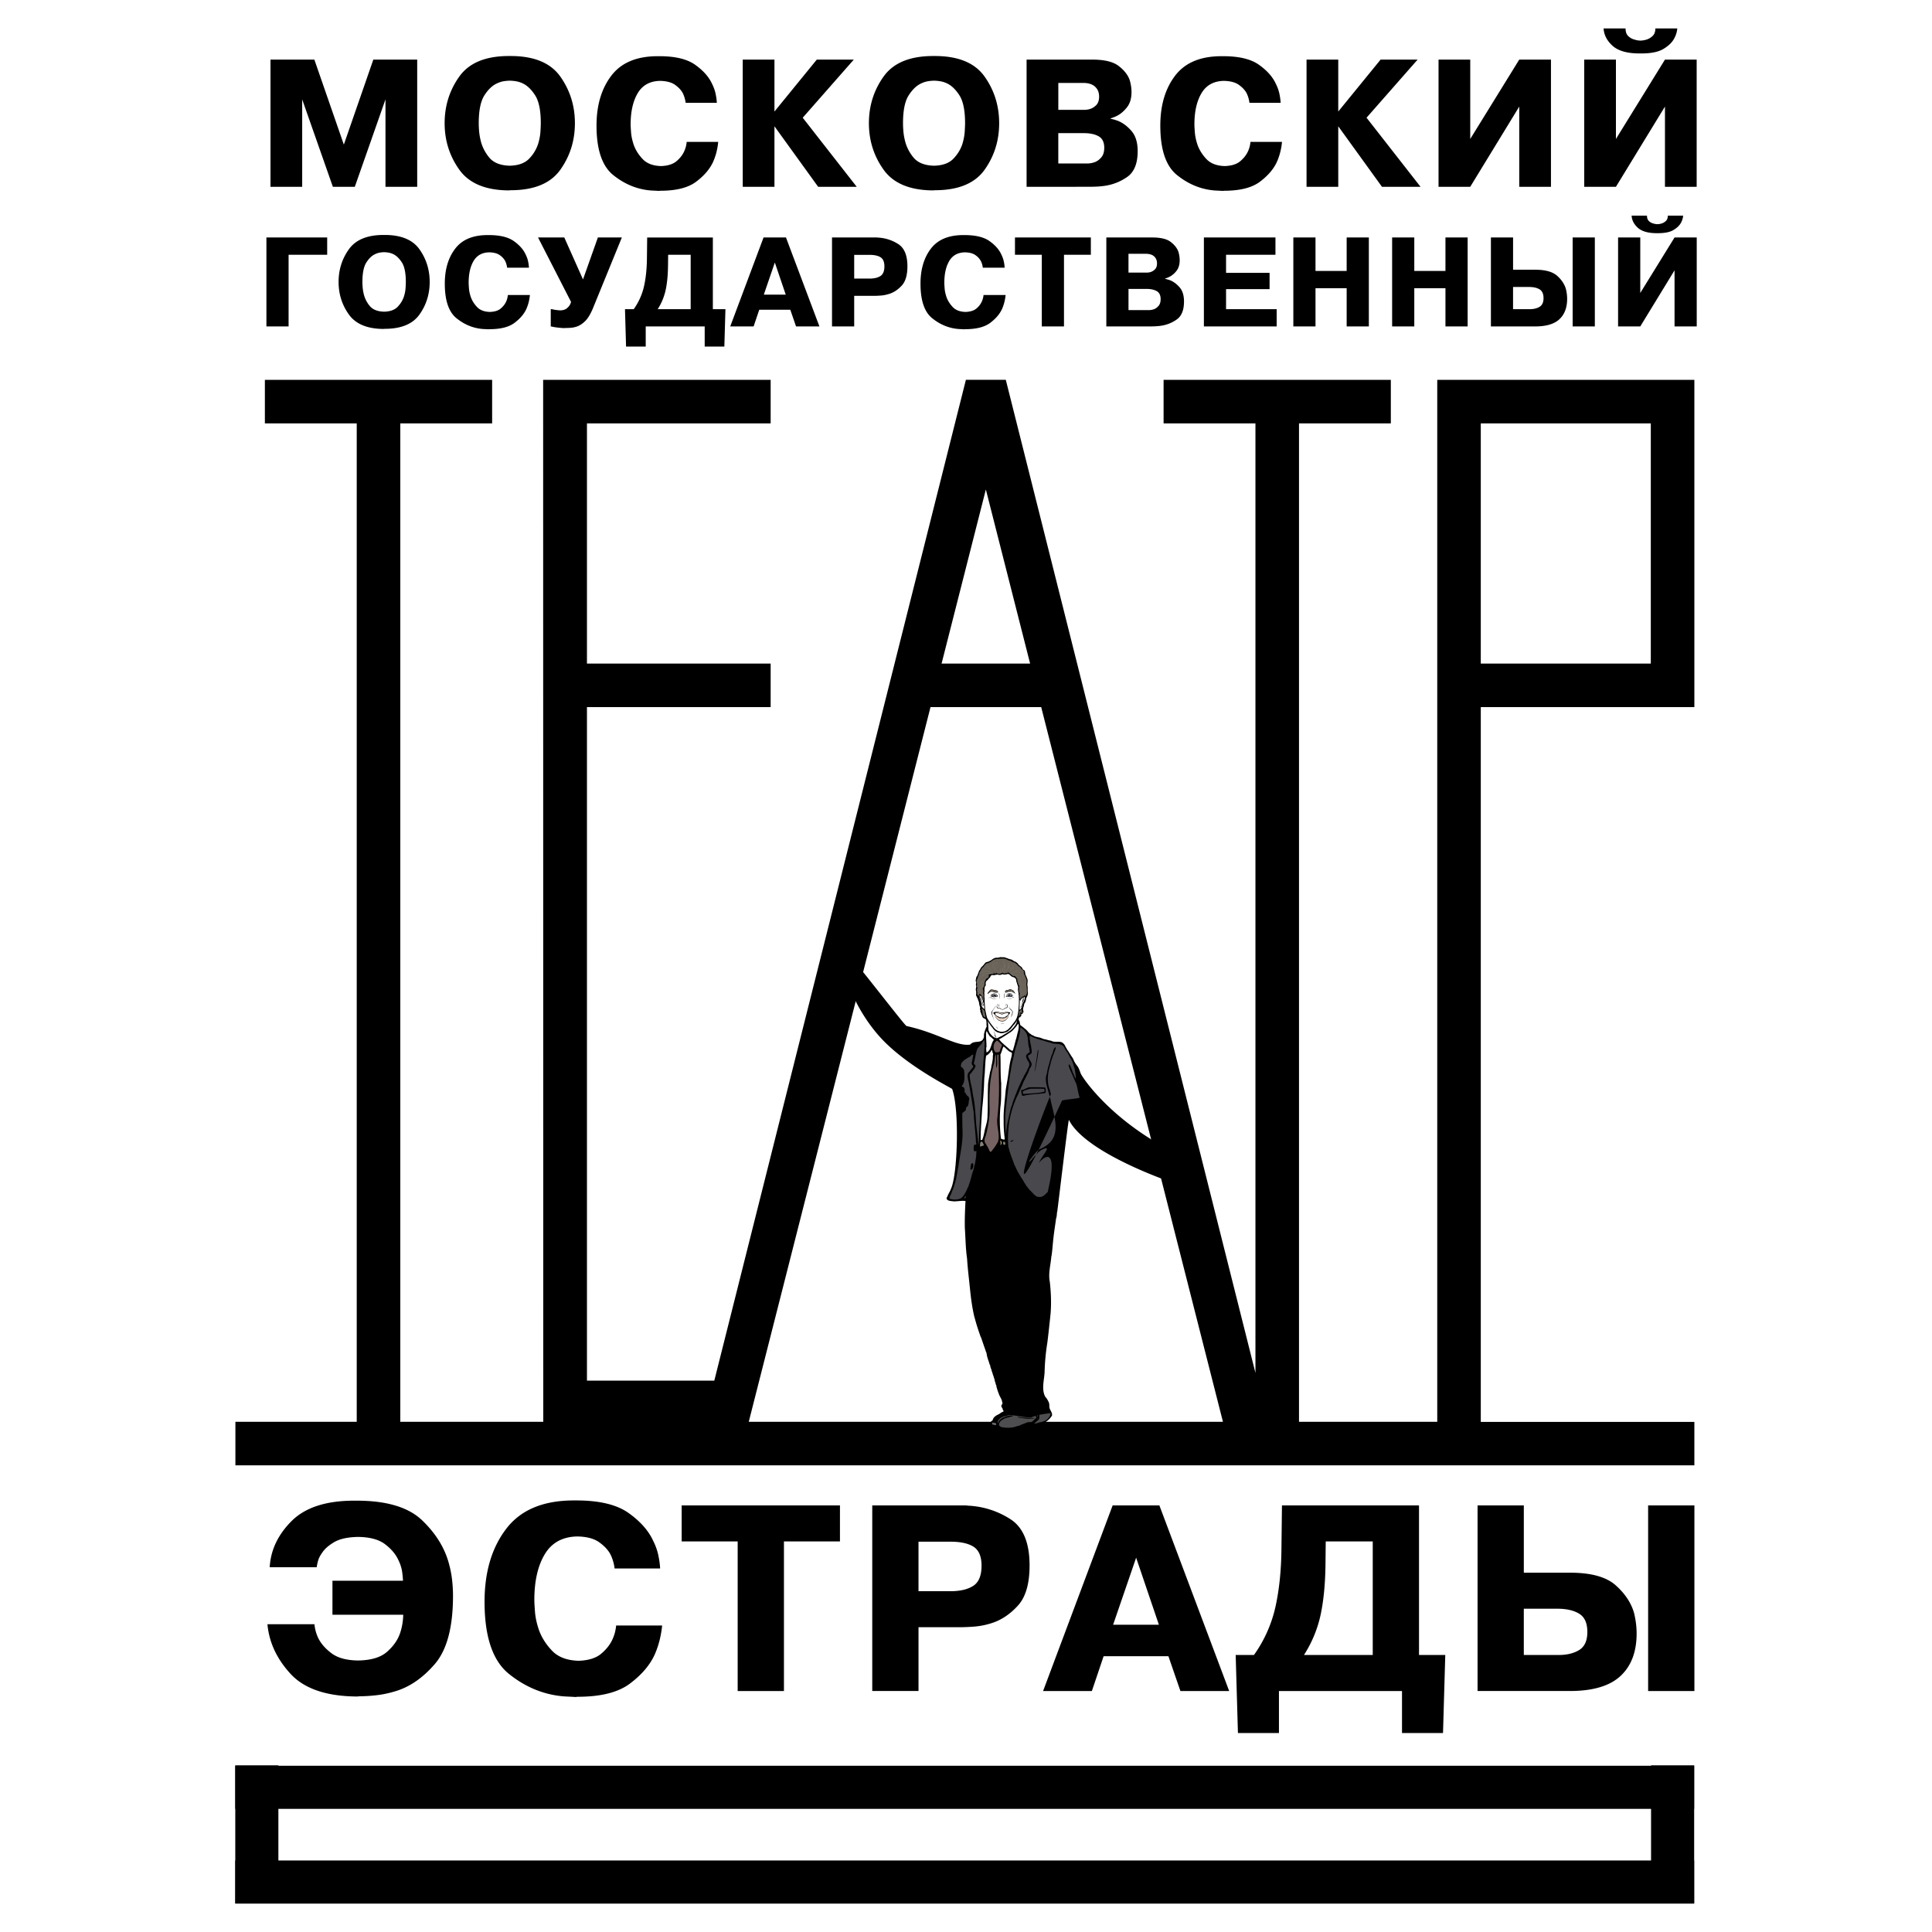 <svg xmlns="http://www.w3.org/2000/svg" width="2500" height="2500" viewBox="0 0 192.756 192.756"><g fill-rule="evenodd" clip-rule="evenodd"><path fill="#fff" d="M0 0h192.756v192.756H0V0z"/><path d="M30.149 9.915v8.721h-3.163V5.947h4.378l2.941 8.482 2.941-8.482h4.378v12.689H38.46V9.915l-3.061 8.721H33.21l-3.061-8.721zM50.774 18.996c-2.326-.012-3.976-.702-4.951-2.07-.975-1.368-1.462-2.913-1.462-4.634 0-1.733.487-3.283 1.462-4.651.975-1.368 2.625-2.052 4.951-2.052h.171c2.337 0 3.99.684 4.959 2.052.969 1.368 1.454 2.918 1.454 4.651 0 1.733-.485 3.281-1.454 4.643-.969 1.362-2.622 2.044-4.959 2.044l-.171.017zm.086-2.463c.866-.022 1.513-.259 1.941-.71a3.79 3.79 0 0 0 .897-1.496c.125-.422.199-.824.222-1.206.023-.382.035-.659.035-.83 0-1.277-.191-2.208-.573-2.796-.382-.586-.8-.983-1.257-1.188a2.59 2.59 0 0 0-.675-.205 3.963 3.963 0 0 0-.59-.051c-.171 0-.368.017-.59.051s-.453.108-.692.222c-.456.205-.872.602-1.249 1.189-.376.587-.564 1.513-.564 2.778 0 .229.011.485.034.77.023.285.068.575.137.872.137.638.422 1.225.855 1.761.433.537 1.123.816 2.069.839zM71.656 14.156a6.722 6.722 0 0 1-.153.932c-.08.348-.2.704-.359 1.069-.331.718-.895 1.376-1.693 1.975-.798.599-1.983.898-3.557.898l-.171.018a9.548 9.548 0 0 0-.437-.026 17.416 17.416 0 0 1-.436-.025c-1.334-.126-2.557-.636-3.668-1.531-1.111-.895-1.667-2.54-1.667-4.934 0-2.029.493-3.69 1.479-4.984.986-1.294 2.528-1.941 4.625-1.941h.171c1.573 0 2.762.285 3.565.855S70.72 7.665 71.04 8.36c.171.342.291.678.359 1.009.068.331.108.627.12.889H68.407a3.049 3.049 0 0 0-.29-.975c-.16-.296-.417-.569-.77-.821-.353-.25-.855-.382-1.504-.393-1.003.023-1.741.431-2.214 1.223-.473.792-.71 1.833-.71 3.121 0 .148.014.413.043.795.028.382.117.795.265 1.24.182.513.481.989.898 1.428.416.438 1.022.669 1.821.692.672-.023 1.185-.183 1.54-.479.353-.297.609-.622.769-.975a2.844 2.844 0 0 0 .256-.957h3.145v-.001zM81.491 5.947H85.184l-5.096 5.797 5.387 6.892h-3.848l-4.36-6.037v6.037h-3.164V5.947H77.267v5.181l4.224-5.181zM93.103 18.996c-2.325-.012-3.976-.702-4.95-2.07-.975-1.368-1.462-2.913-1.462-4.634 0-1.733.488-3.283 1.462-4.651.975-1.368 2.625-2.052 4.95-2.052h.171c2.337 0 3.989.684 4.96 2.052.969 1.368 1.453 2.918 1.453 4.651 0 1.733-.484 3.281-1.453 4.643-.971 1.362-2.623 2.044-4.96 2.044l-.171.017zm.086-2.463c.866-.022 1.514-.259 1.941-.71.428-.45.727-.949.898-1.496.125-.422.199-.824.222-1.206.023-.382.035-.659.035-.83 0-1.277-.191-2.208-.573-2.796-.382-.587-.801-.983-1.257-1.188a2.59 2.59 0 0 0-.675-.205c-.223-.034-.419-.051-.59-.051s-.368.017-.59.051a2.495 2.495 0 0 0-.693.222c-.456.205-.872.602-1.249 1.189-.376.587-.564 1.513-.564 2.778 0 .229.011.485.034.77.023.285.068.575.137.872.138.638.422 1.225.855 1.761s1.123.816 2.069.839zM108.975 5.947c1.209 0 2.086.212 2.633.633.547.422.912.883 1.094 1.385a4.237 4.237 0 0 1 .189 1.214c0 .627-.145 1.129-.436 1.505s-.607.655-.949.838a3.3 3.3 0 0 1-.367.171c-.121.045-.232.085-.334.119v.035c.113.022.23.051.35.085.121.035.242.074.367.12.492.194.943.53 1.361 1.009.414.478.623 1.151.623 2.018 0 1.231-.348 2.089-1.043 2.574s-1.465.784-2.309.898c-.262.034-.52.057-.77.068-.252.011-.496.017-.734.017H102.423V5.947h6.552zm-3.387 10.363h2.941a2.218 2.218 0 0 0 .752-.154 1.63 1.63 0 0 0 .607-.47c.188-.223.283-.539.283-.949 0-.547-.186-.926-.557-1.137-.369-.211-.863-.316-1.479-.316h-2.549v3.026h.002zm0-5.352h2.6c.08 0 .168-.006.266-.018.096-.011.197-.034.299-.068.229-.068.436-.199.625-.393.188-.194.281-.473.281-.838 0-.41-.133-.741-.402-.992-.268-.25-.67-.376-1.205-.376h-2.463v2.685h-.001zM127.906 14.156a6.449 6.449 0 0 1-.154.932 6.015 6.015 0 0 1-.357 1.069c-.332.718-.896 1.376-1.693 1.975-.799.599-1.984.898-3.557.898l-.172.018a9.506 9.506 0 0 0-.436-.026 17.568 17.568 0 0 1-.438-.025c-1.334-.126-2.557-.636-3.668-1.531s-1.666-2.54-1.666-4.934c0-2.029.492-3.69 1.479-4.984s2.527-1.941 4.625-1.941h.172c1.574 0 2.762.285 3.564.855.805.57 1.367 1.203 1.686 1.898.172.342.291.678.359 1.009.068.331.107.627.119.889H124.658a3.222 3.222 0 0 0-.086-.436 2.918 2.918 0 0 0-.205-.539c-.16-.296-.416-.569-.77-.821-.354-.25-.855-.382-1.506-.393-1.002.023-1.74.431-2.213 1.223-.475.792-.711 1.833-.711 3.121 0 .148.014.413.043.795s.117.795.266 1.24c.182.513.48.989.896 1.428.416.438 1.023.669 1.822.692.672-.023 1.186-.183 1.539-.479.354-.297.609-.622.77-.975a2.755 2.755 0 0 0 .256-.957H127.906v-.001zM137.742 5.947h3.694l-5.096 5.797 5.387 6.892H137.879l-4.361-6.037v6.037h-3.164V5.947H133.518v5.181l4.224-5.181zM151.576 5.947h3.164v12.689h-3.164v-8.003l-4.89 8.003h-3.163V5.947h3.163v7.918l4.89-7.918zM166.113 5.947h3.164v12.689h-3.164v-8.003l-4.891 8.003h-3.162V5.947h3.162v7.918l4.891-7.918zm-3.931-3.112c0 .342.09.599.273.77.182.17.387.284.615.342a1.995 1.995 0 0 0 .597.103c.08 0 .174-.009.283-.026.107-.017.219-.042.334-.077.217-.068.416-.188.598-.359.182-.171.273-.422.273-.752h2.19a2.848 2.848 0 0 1-.094.487 2.473 2.473 0 0 1-.248.573c-.205.365-.557.696-1.053.992s-1.229.444-2.197.444h-.172c-1.23 0-2.129-.254-2.691-.761-.564-.508-.865-1.086-.898-1.736h2.19zM28.792 32.568H26.58v-8.875h6.063v1.723h-3.851v7.152zM38.265 32.818c-1.627-.007-2.781-.49-3.462-1.447-.682-.957-1.022-2.037-1.022-3.241 0-1.212.34-2.296 1.022-3.253.682-.957 1.835-1.435 3.462-1.435h.12c1.634 0 2.791.479 3.468 1.435.677.957 1.017 2.041 1.017 3.253s-.339 2.294-1.017 3.248c-.678.953-1.834 1.429-3.468 1.429l-.12.011zm.06-1.721c.606-.016 1.059-.181 1.357-.497.299-.315.508-.664.628-1.046.088-.295.14-.577.155-.843.017-.268.024-.46.024-.581 0-.893-.133-1.545-.4-1.956-.268-.41-.561-.687-.879-.831a1.828 1.828 0 0 0-.473-.144c-.155-.023-.293-.036-.413-.036s-.257.012-.413.036a1.743 1.743 0 0 0-.484.156c-.319.144-.61.42-.874.831-.263.41-.395 1.059-.395 1.943 0 .159.008.339.024.539.016.199.048.402.096.61.096.446.295.857.598 1.232.305.375.787.571 1.449.587zM52.869 29.434a4.825 4.825 0 0 1-.107.652 4.217 4.217 0 0 1-.251.748c-.231.502-.626.963-1.184 1.381-.559.419-1.387.628-2.488.628l-.119.012a8.334 8.334 0 0 0-.306-.018 6.625 6.625 0 0 1-.305-.018c-.933-.087-1.788-.444-2.565-1.07-.777-.626-1.166-1.776-1.166-3.451 0-1.419.344-2.582 1.035-3.486.689-.905 1.767-1.358 3.235-1.358h.119c1.1 0 1.931.199 2.494.598.562.398.955.841 1.178 1.328.12.239.204.474.251.705.047.231.076.438.083.622h-2.176a2.14 2.14 0 0 0-.204-.681 1.719 1.719 0 0 0-.538-.574c-.248-.176-.598-.268-1.053-.275-.702.016-1.218.3-1.549.855-.331.554-.496 1.282-.496 2.183 0 .104.01.289.03.556.02.268.081.557.186.867.127.359.336.692.628.999.291.307.715.469 1.273.484.471-.016.83-.127 1.077-.335s.427-.435.539-.682c.056-.12.097-.237.125-.353.027-.116.045-.221.054-.317h2.2zM59.651 23.693h2.391L59.16 30.75c-.248.598-.514 1.035-.802 1.31-.287.275-.582.457-.885.544a2.477 2.477 0 0 1-.544.102 7.8 7.8 0 0 1-.521.018l-.119.012a8.292 8.292 0 0 1-.946-.096 1.456 1.456 0 0 1-.191-.036 1.5 1.5 0 0 0-.203-.036v-1.722h.119c.12.032.249.057.389.077.139.02.289.035.449.042.263-.007.47-.07.622-.185.151-.116.263-.241.335-.377.023-.048.045-.096.065-.144s.034-.095.042-.144l-3.29-6.422h2.62l1.866 4.186 1.485-4.186zM72.377 30.846l-.108 3.731h-1.961v-2.009h-5.884v2.009H62.462l-.107-3.731h.873c.502-.71.846-1.477 1.029-2.302s.278-1.756.287-2.793l.024-2.057H71.122v7.152h1.255zm-5.716-5.43l-.012 1.052c-.009.934-.084 1.743-.228 2.428a5.867 5.867 0 0 1-.801 1.95h3.289v-5.43h-2.248zM78.417 23.693l3.337 8.875H79.422l-.574-1.663H75.75l-.562 1.663h-2.333l3.325-8.875h2.237zm-.023 5.705l-1.089-3.205-1.1 3.205h2.189zM87.268 23.693h.167c.056 0 .112.004.167.012a4.09 4.09 0 0 1 2.016.646c.609.39.915 1.128.915 2.212 0 .877-.188 1.519-.562 1.926-.375.406-.785.682-1.232.825-.295.096-.58.153-.854.173s-.496.03-.664.03h-1.997v3.05h-2.213v-8.875h4.257v.001zm-2.045 4.102h1.519c.47 0 .836-.085 1.1-.257.263-.171.395-.492.395-.962 0-.439-.126-.74-.377-.903-.25-.164-.624-.246-1.118-.246h-1.519v2.368zM100.33 29.434a5.023 5.023 0 0 1-.109.652 4.21 4.21 0 0 1-.25.748c-.232.502-.625.963-1.184 1.381-.559.419-1.387.628-2.488.628l-.12.012a8.281 8.281 0 0 0-.305-.018 6.625 6.625 0 0 1-.305-.018c-.933-.087-1.788-.444-2.565-1.07-.777-.626-1.166-1.776-1.166-3.451 0-1.419.345-2.582 1.034-3.486.689-.905 1.768-1.358 3.235-1.358h.119c1.101 0 1.931.199 2.494.598.562.398.955.841 1.178 1.328.119.239.203.474.252.705.047.231.076.438.082.622h-2.176a2.115 2.115 0 0 0-.059-.305 1.885 1.885 0 0 0-.145-.376 1.725 1.725 0 0 0-.537-.574c-.248-.176-.599-.268-1.054-.275-.702.016-1.218.3-1.549.855-.331.554-.496 1.282-.496 2.183 0 .104.01.289.03.556.02.268.082.557.185.867.128.359.337.692.628.999.291.307.715.469 1.273.484.471-.016.83-.127 1.078-.335a1.95 1.95 0 0 0 .717-1.352H100.33zM101.264 25.416v-1.723H108.834v1.723h-2.68v7.152h-2.213v-7.152h-2.677zM114.957 23.693c.846 0 1.459.147 1.842.443.383.295.639.618.766.969a3.012 3.012 0 0 1 .133.848c0 .439-.104.79-.307 1.053a2.114 2.114 0 0 1-.662.586c-.09.048-.174.088-.258.12-.084.031-.162.06-.234.083v.024a3.831 3.831 0 0 1 .504.143c.342.136.658.371.949.706s.438.805.438 1.411c0 .861-.242 1.462-.73 1.8a3.61 3.61 0 0 1-1.613.628 6.87 6.87 0 0 1-.539.049c-.174.007-.346.012-.514.012h-4.353v-8.875H114.957zm-2.367 7.248h2.057a1.553 1.553 0 0 0 .526-.107c.152-.063.293-.173.426-.329.131-.155.197-.376.197-.664 0-.383-.131-.648-.389-.795-.26-.147-.604-.222-1.035-.222h-1.781v2.117h-.001zm0-3.743h1.818c.055 0 .117-.004.186-.012a1.072 1.072 0 0 0 .645-.322c.131-.135.197-.331.197-.586 0-.287-.094-.519-.281-.693-.188-.176-.469-.263-.842-.263h-1.723v1.876zM126.666 27.222v1.626h-4.342v1.998h5.049v1.722h-7.26v-8.875H127.252v1.723h-4.928v1.806h4.342zM131.248 32.568H129.037v-8.875H131.248v3.337h3.109v-3.337h2.213v8.875h-2.213v-3.816h-3.109v3.816zM141.104 32.568H138.893v-8.875H141.104v3.337h3.109v-3.337h2.213v8.875h-2.213v-3.816h-3.109v3.816zM150.959 26.911h2.213c1.006 0 1.732.202 2.184.604.449.402.742.847.879 1.333.039.167.07.333.09.496.02.164.029.321.029.472 0 .877-.258 1.555-.771 2.034s-1.32.718-2.422.718h-4.412v-8.875H150.96v3.218h-.001zm0 3.935h1.664c.398 0 .727-.08.986-.239.258-.16.389-.447.389-.862 0-.422-.131-.713-.389-.873-.26-.159-.609-.239-1.047-.239h-1.604v2.213h.001zm8.158-7.153v8.875h-2.213v-8.875h2.213zM167.07 23.693h2.213v8.875h-2.213V26.97l-3.42 5.598h-2.213v-8.875h2.213v5.537l3.42-5.537zm-2.75-2.176c0 .239.064.418.191.538s.271.2.43.239a1.397 1.397 0 0 0 .418.072c.057 0 .123-.005.199-.018.074-.012.152-.03.232-.054.152-.047.291-.131.418-.25.127-.12.191-.295.191-.526h1.531a1.864 1.864 0 0 1-.238.741c-.145.255-.389.486-.736.694-.346.207-.859.311-1.537.311h-.119c-.861 0-1.488-.178-1.885-.532-.393-.355-.604-.76-.627-1.214h1.532v-.001zM26.908 156.361c.099-1.715.827-3.25 2.183-4.604 1.356-1.357 3.439-2.035 6.25-2.035h.25c2.995 0 5.173.658 6.537 1.971 1.365 1.314 2.255 2.762 2.67 4.342.15.551.253 1.096.312 1.637.058.539.086 1.051.086 1.533 0 3.145-.607 5.418-1.821 6.824-1.215 1.406-2.554 2.318-4.017 2.732-.616.184-1.224.309-1.822.375-.599.066-1.148.1-1.647.1l-.25.025c-3.061-.018-5.276-.77-6.648-2.258-1.374-1.49-2.143-3.141-2.309-4.953h4.691a4.077 4.077 0 0 0 .374 1.371c.266.549.706 1.057 1.322 1.521.616.467 1.497.709 2.645.725 1.299-.016 2.262-.305 2.895-.861s1.064-1.168 1.297-1.834a6.196 6.196 0 0 0 .325-1.871h-7.062v-3.393h7.036a8.42 8.42 0 0 0-.075-.824c-.049-.416-.191-.857-.424-1.322-.266-.549-.702-1.053-1.309-1.51-.608-.457-1.494-.695-2.658-.713-1.031.018-1.827.189-2.383.512-.558.326-.961.678-1.211 1.061-.216.301-.356.582-.424.85a5.417 5.417 0 0 0-.124.6h-4.689v-.001zM66.06 162.174c-.033.4-.108.854-.225 1.361a8.874 8.874 0 0 1-.523 1.559c-.483 1.049-1.306 2.01-2.471 2.883s-2.894 1.309-5.19 1.309l-.249.025a18.18 18.18 0 0 0-.637-.037c-.207-.008-.42-.021-.635-.037-1.946-.184-3.731-.928-5.354-2.232-1.621-1.307-2.432-3.707-2.432-7.199 0-2.963.719-5.387 2.159-7.273 1.438-1.889 3.688-2.834 6.75-2.834h.249c2.295 0 4.029.416 5.203 1.248 1.172.832 1.992 1.756 2.458 2.771.249.498.424.988.523 1.471s.158.914.174 1.297h-4.54a4.644 4.644 0 0 0-.125-.635 3.982 3.982 0 0 0-.299-.785c-.232-.434-.606-.834-1.123-1.199-.516-.367-1.247-.559-2.196-.574-1.464.033-2.541.627-3.231 1.783s-1.035 2.676-1.035 4.555c0 .217.021.604.063 1.16.042.559.169 1.16.387 1.809.266.75.702 1.445 1.31 2.084.607.641 1.493.979 2.657 1.012.982-.033 1.73-.266 2.247-.699.515-.434.89-.908 1.123-1.422.116-.25.203-.494.262-.736.058-.242.095-.463.112-.662h4.588v-.003zM68.009 153.791v-3.594H83.803v3.594h-5.589v14.922h-4.616v-14.922h-5.589zM95.907 150.197h.349c.117 0 .233.008.35.025a8.49 8.49 0 0 1 4.205 1.348c1.271.814 1.91 2.354 1.91 4.615 0 1.83-.393 3.17-1.174 4.018-.781.85-1.639 1.424-2.57 1.723a7.641 7.641 0 0 1-1.783.361 20.43 20.43 0 0 1-1.385.062H91.64v6.363H87.025v-18.516h8.882v.001zm-4.267 8.559h3.17c.98 0 1.746-.18 2.295-.537.549-.357.824-1.027.824-2.008 0-.916-.264-1.543-.787-1.885-.523-.34-1.302-.512-2.333-.512h-3.17v4.942h.001zM115.672 150.197l6.963 18.516h-4.865l-1.197-3.471h-6.465l-1.172 3.471h-4.867l6.939-18.516H115.672zm-.049 11.903l-2.27-6.688-2.297 6.688h4.567zM144.195 165.119l-.225 7.785h-4.092v-4.191h-12.277v4.191H123.509l-.225-7.785h1.822a13.208 13.208 0 0 0 2.146-4.803c.381-1.723.58-3.666.598-5.828l.051-4.291h13.674v14.922h2.62zm-11.927-11.328l-.023 2.195c-.018 1.947-.176 3.635-.475 5.066a12.166 12.166 0 0 1-1.672 4.066h6.861V153.79h-4.691v.001zM152.031 156.908h4.617c2.098 0 3.615.422 4.555 1.262s1.551 1.768 1.834 2.781c.084.35.145.695.188 1.035.041.342.061.672.061.986 0 1.83-.535 3.244-1.609 4.242-1.072.998-2.756 1.498-5.051 1.498H147.417v-18.516h4.615v6.712h-.001zm0 8.211h3.469c.832 0 1.52-.166 2.059-.498.541-.334.811-.934.811-1.799 0-.881-.27-1.488-.811-1.82-.539-.332-1.268-.5-2.184-.5h-3.344v4.617zm17.02-14.922v18.516h-4.617v-18.516h4.617zM93.941 66.207l4.418-17.371 4.416 17.371h-8.834zm28.073 75.648l-18.133-71.304H92.836l-18.133 71.304h47.311zm21.381-103.958v103.958h-13.793V42.242h9.162v-4.345h-22.672v4.345h9.164v94.733l-24.908-99.083h-3.979l-25.103 99.853H58.561V70.551h18.327v-4.345H58.561V42.242h18.327v-4.345H54.189l.013 103.958H39.937V42.242H49.1v-4.345H26.427v4.345h9.164v99.613H23.486v4.344h145.561v-4.334h-21.309V70.551h21.309V37.897h-25.652zm4.343 28.31h16.963V42.242h-16.963v23.965z"/><path d="M99.844 95.49c.127.028.268-.004.391.024.061.023.127.042.189.066.041.019.09.033.137.042.074.052.174.071.258.094a.49.49 0 0 1 .18.061c.033.033.066.047.1.076.047.014.064.047.113.066.061.005.107.038.154.062.029.027.066.033.086.066a.43.43 0 0 1 .074.065c.033.038.062.071.086.122.023.014.027.038.051.043.039.037.057.061.094.084.029.006.02.033.043.033.039.015.047.047.08.062.033.018.047.056.076.079.02.033.033.062.053.09.014.015.008.038.023.052.018.061.188.127.211.18.029.084.047.348.09.42.01.047.043.07.047.107.033.047.047.117.07.17.014.033.029.061.039.094.098.223-.016.463.018.684.062.23-.004.457.043.678.027.166-.047.369-.123.506-.014.023-.023.041-.041.047-.01.043-.016.094-.02.131a.63.63 0 0 1-.029.17c-.023.057-.037.123-.074.176-.02.037-.057.061-.062.104-.023.027-.023.074-.033.113 0 .057-.023.111-.031.164-.02.023-.016.057-.033.076-.023.074-.043.244-.023.305.031.033.008.09.027.123.004.023.029.029.02.043-.016.027-.029.047-.066.057-.02.004-.037.01-.047.023.004.014.037.057.037.07a1.139 1.139 0 0 1-.174.08c0 .037.033.057.027.086a.051.051 0 0 0-.023.041c.006.023-.01.066-.023.076-.027.023-.033.02-.066.027.033.049-.023.096-.098.057 0 .01-.006.016-.006.016-.031.018.01.027-.031.051-.029.197-.029.287-.072.467-.023.1-.004.141-.023.236-.027.061-.127.051-.15.107-.133.254-.197.354-.344.504-.264.363-.467.393-.551.443-.049.006-.279.207-.326.213-.027-.01-.273.164-.297.154-.027-.023-.457.162-.48.129-.297-.039-.383-.16-.641-.393-.023-.014-.232-.084-.25-.094-.01-.033-.053-.438-.062-.467 0 0-.008-.301-.037-.561-.01-.18.02-.244-.027-.447.004-.09-.02-.127-.076-.146-.023-.057-.123-.066-.246-.156a.375.375 0 0 1-.061-.104c-.033-.041-.004-.098-.047-.131a.29.29 0 0 1-.07-.146c-.01-.057-.086-.227-.104-.27-.02-.018.061-.027.051-.041a.139.139 0 0 1-.064-.113c0-.014.023-.02.008-.033-.023-.029-.008-.07-.008-.104.004-.029 0-.016-.006-.039-.027-.008.033-.041.02-.057a.758.758 0 0 1-.029-.057c-.004-.023-.023-.047-.018-.07-.076-.184-.039-.32-.113-.49-.039-.064-.053-.16-.08-.221-.023-.037-.016-.08-.053-.104-.018-.043-.107-.223-.117-.27-.023-.061.023-.174.004-.234a.493.493 0 0 0-.027-.236c-.006-.037.01-.037.01-.08-.016-.014-.029-.023-.023-.043.037-.074.018-.154.051-.24a.683.683 0 0 0-.023-.164c-.023-.086.014-.17.01-.25-.01-.104-.057-.203-.033-.303a.53.53 0 0 0 .027-.111c.02-.033.006-.096.023-.129.01-.037.043-.057.043-.088.01-.025.029.004.039-.016.027-.117.137-.338.164-.451.004-.016 0-.033.014-.049.014-.031.033-.055.047-.084.023-.02.033-.047.053-.066.043-.037.037-.098.076-.137a.46.46 0 0 1 .055-.094c.02-.005.02-.033.043-.037.023-.02.037-.043.057-.057.023-.02.037-.053.062-.057.027-.047.074-.076.094-.119.047-.037.057-.084.104-.127.014-.027.061-.047.08-.08.014-.01.027-.027.043-.033.031-.027.098-.014.127-.032.051-.028.121-.019.164-.061.057-.019.09-.052.143-.071.047-.033.104-.052.141-.084.033-.038.076-.052.104-.085.043-.014.07-.033.1-.052.033-.019.061-.028.094-.042.127-.042.25-.014.377-.042.053-.009.09-.023.137-.033.016-.009.049-.004.079-.014z"/><path d="M99.734 95.646c.199.019.41-.052.6.038.037.005.057.023.094.028.023.014.053.019.066.038.1.047.211.089.32.108.023.014.047.023.066.033.037.009.061.033.09.051.018.023.051.033.074.052.086.028.166.023.23.08.039.014.053.043.086.062.023.009.023.042.057.042.027.033.066.043.074.08.043.033.062.09.096.113.018.047.08.033.098.062.023.009.039.024.062.038.023.023.184.193.178.221.062.043.166.127.209.18.031.084 0 .189.023.268.023.057.051.096.07.143.02.033.027.066.047.094.014.062.043.104.057.156.02.033.027.08.047.113.094.178.029.387.02.57.037.217.064.438.057.66 0 .041.008.07.014.111.02.156-.113.297-.15.449-.029.004-.02-.029-.029-.033-.01-.033-.018-.076-.037-.09-.02 0-.037.023-.043.014-.004-.01-.014-.018-.023-.018-.023.037-.027.08-.061.107-.006.014 0 .029-.016.029-.008.004-.018.008-.023.014-.008-.014-.004-.053-.023-.057-.027 0-.027.027-.037.043-.018 0-.027.004-.027.023 0 .037-.02.051-.039.07l-.01.004c0-.023 0-.051-.018-.066-.029.006-.033.043-.047.047-.016.033-.01.066-.033.096-.006.014-.006.027-.023.033-.014-.006-.02-.014-.029-.01a.224.224 0 0 1-.043.033c-.031-.057.006-.119-.023-.17-.014-.061-.008-.123-.014-.17.02-.066-.023-.141-.004-.193.01-.014.004-.033.014-.047-.014-.043-.043-.08-.043-.123-.014-.027-.018-.051-.027-.08-.004-.023.023-.033.01-.057-.014-.014-.014-.027-.01-.047.014-.074 0-.16.014-.234 0-.033 0-.072-.004-.1.004.01.018.01.027.004.014 0 .014-.014.01-.027 0-.039-.023-.057-.033-.094-.018-.033-.037-.059-.051-.096-.023-.004-.016-.037-.033-.047.01-.004.023-.014.023-.027-.039-.029-.047-.08-.057-.119a.178.178 0 0 1-.029-.08c-.018-.051-.027-.113-.041-.164.008-.014.027-.02.027-.039-.01-.037-.033-.074-.043-.107a.18.18 0 0 0-.047-.07c-.004-.033-.037-.029-.043-.062-.027-.018-.051-.047-.074-.064-.004-.01-.01-.016-.014-.02.014-.004.027-.01.047-.014-.014-.033-.07-.006-.094-.039a.412.412 0 0 1-.25-.051c-.02-.033-.066-.033-.076-.066-.033-.01-.047-.047-.08-.061-.014-.033-.057-.043-.066-.076-.018-.01-.047-.014-.061-.037-.006-.023-.02-.023-.033-.029-.014-.004-.029.006-.037-.008-.01-.02-.029-.006-.039-.016.006-.01.029-.01.029-.027 0-.02-.014-.023-.02-.02-.033.023-.07.043-.104.062-.066.055-.17.041-.24.061-.07.014-.123-.006-.184-.014-.006-.01-.006-.023-.02-.029-.004 0-.014.006-.018 0 0-.014.018-.014.018-.027-.037-.02-.08.023-.121.027-.025.029-.076.02-.096.057-.066.029-.131.01-.188.033-.039 0-.07 0-.096-.02 0-.004.006-.01 0-.014-.061.014-.117-.033-.154-.066 0-.014 0-.027-.014-.027-.01 0-.02 0-.02.01-.006.037.037.047.023.08-.057.014-.1-.029-.16-.033-.01.014.004.023.01.033-.057.008-.094-.043-.143-.057-.014-.006 0-.02-.018-.023-.02.004-.014.014-.014.023.037.033.064.07.111.084v.006c-.051.008-.104-.01-.145.014-.096.014-.213.004-.307.027 0 .006-.006.01-.006.01-.008.006-.004-.014-.014-.014-.023.043-.09.043-.104.094-.014.006-.02.01-.02.014.023.02.033-.014.062-.008.014-.016.027-.016.041-.023.016 0 .016 0 .016.004-.01.02-.029.02-.033.043-.029.014-.029.047-.053.057.006.018 0 .037 0 .051.023 0 .029-.027.057-.037 0 .027-.037.047-.037.074.01.01.01.025.004.029-.064.033-.113.084-.178.113-.01.014-.033 0-.039.02-.008.027-.051.018-.061.041-.014.023-.037.043-.037.066.014.02.027-.004.041-.004-.004.023-.027.023-.031.041-.02.023-.039.039-.043.066-.016.029-.039.053-.039.086-.061.127.006.264-.051.391-.014.061-.037.104-.061.154-.023.023-.029.057-.043.082-.006.023-.02.031-.023.051-.02.02-.033.033-.033.057.01.02.018-.006.033 0-.02.043.004.08.014.117.029.076.01.166-.004.24-.016.039-.02.076-.006.104.014.01.006.033.02.043.014-.004.004-.02.014-.023.014.174-.02.354.029.527-.01.062-.01.119-.02.17 0 .006-.004.006-.004.006a1.095 1.095 0 0 1-.1-.383c-.014-.01-.023-.014-.023-.033 0-.014-.01-.027-.023-.027-.033-.033-.033-.08-.066-.104-.006-.023-.014-.033-.02-.047-.01 0-.018.023-.033.008-.023-.004-.023-.037-.027-.051 0-.01 0-.014-.004-.02-.033-.014-.057.014-.076.006-.014-.016-.014-.029-.033-.033-.023.018-.02.057-.037.08-.023.041-.029.104-.039.15-.047-.076-.174-.174-.15-.273.02-.033.006-.066.02-.1-.006-.061-.037-.113-.037-.164-.02-.08.023-.156.014-.227.01-.014.027-.023.018-.037-.004-.037-.004-.076-.023-.109-.037-.084-.014-.178-.008-.264 0-.08-.072-.244-.039-.32-.004-.033.006-.066.01-.104.02-.037.037-.057.043-.109.014-.027.018-.061.041-.08.01-.047.033-.084.043-.141.01-.07.053-.1.057-.16.02-.023.01-.051.02-.07a.13.13 0 0 0 .023-.053c.004-.047.027-.09.033-.131.01-.029.107-.193.113-.217.027-.023.037-.062.07-.076.004-.051.027-.084.047-.127.023-.023.053-.062.084-.076.006-.033.047-.027.057-.057.043-.027.066-.061.09-.094a.422.422 0 0 1 .047-.08c.043-.033.066-.07.109-.1.014-.056.051-.074.104-.104.061-.037.146-.004.203-.057.084-.042.154-.084.244-.122.023-.028.057-.038.08-.066.043-.028.08-.066.127-.085.016-.023.043-.028.057-.042.066-.028.137-.028.199-.052.132-.041.265-.013.395-.05z" fill="#6a6359"/><path d="M100.084 95.905c.02-.005.023.014.033.023.09.132.1.288.07.448-.014.033-.01.071-.027.099-.006.02-.02.038-.033.038 0-.023.023-.065.027-.104a.69.69 0 0 0 .006-.349c-.02-.047-.043-.085-.062-.132-.004-.004-.02-.018-.014-.023zM99.301 95.98c-.051.027-.08.07-.117.113 0 .027-.02.042-.023.07-.027.084-.047.188-.01.273.014.014.01.028.02.043a.311.311 0 0 1-.053-.16c0-.066.016-.128.033-.185a.382.382 0 0 1 .1-.132c.019-.008.032-.017.05-.022zM99.557 95.985c-.023.019-.033.042-.053.056-.014.029-.033.033-.047.057-.023.023-.023.057-.043.076-.014.023-.01.037-.018.057-.016.037-.01.061-.02.099 0 .052.01.108.014.151.014.018.014.032.023.047-.014 0-.014-.033-.027-.047a.545.545 0 0 1 .033-.354c.042-.057.071-.119.138-.142zM100.551 96.064c.014.006.027.02.047.023.033.048.07.1.08.16.047.104.023.213-.01.312-.004.014-.01.037-.023.047.023-.095.07-.231.023-.344-.02-.039-.023-.076-.051-.109-.006-.033-.029-.033-.043-.061-.004-.008-.029-.018-.023-.028zM99.027 96.192a.64.64 0 0 0 .043.32c.006.038.029.057.037.089.025.024.029.062.057.072.02.033.057.057.08.084-.027.004-.061-.043-.084-.066-.01-.018-.033-.027-.037-.047-.033-.033-.047-.08-.066-.117-.01-.029-.02-.047-.023-.076-.023-.084-.053-.179-.014-.254.003-.005.007-.005.007-.005z" fill="#88817a"/><path d="M100.287 96.211c.023.033.033.09.023.137-.016.057-.033.118-.066.156-.023.037-.053.065-.076.094-.023.01-.014.037-.033.043-.014.023-.023.051-.041.07-.01.027-.033.043-.039.061a.113.113 0 0 0-.027.086c0 .037.023.074.014.104-.047-.043-.037-.117-.037-.174.01-.025.01-.039.023-.053.014-.037.051-.057.066-.09.027-.004.018-.037.041-.043.039-.037.053-.07.072-.104.014-.009.018-.032.027-.037.014-.033.033-.052.037-.09.03-.051-.007-.127.016-.16zM99.477 96.272a.385.385 0 0 0 .041.292c.02.029.043.053.053.076.014.018.033.023.043.041-.01-.023-.043-.023-.053-.051a.198.198 0 0 1-.057-.076.35.35 0 0 1-.051-.16.21.21 0 0 1 .024-.122zM101.045 96.268c.033.062.043.133.057.213s-.004.16-.037.217c-.029.01-.023.047-.053.057-.004.014-.01.023-.027.027-.01-.01.01-.02.018-.027.02-.02.02-.039.039-.053.023-.037.027-.066.043-.1.026-.113-.044-.245-.04-.334zM98.57 96.357c-.004.1.043.203.09.283.023.023.029.047.053.061.014.029.041.043.061.076-.023-.01-.037-.043-.07-.062 0-.033-.043-.023-.043-.057a.401.401 0 0 1-.104-.264c0-.014-.004-.033.01-.037h.003zM100.551 96.287c.023.009.027.042.033.065a.412.412 0 0 1-.02.273c-.027.032-.037.065-.061.089-.01.029-.039.029-.043.057-.033.02-.047.072-.08.086a.105.105 0 0 1-.057.037h-.014c.027-.01.027-.037.057-.047.027-.043.061-.057.074-.09a.308.308 0 0 0 .086-.127.588.588 0 0 0 .037-.288c-.002-.018-.026-.041-.012-.055zM99.193 96.409c.014.089.057.169.09.241.018.027.033.031.037.057.033.023.043.061.076.094.008.033.041.033.051.061.047.023.08.07.123.086.043.008.057.041.09.047-.053 0-.086-.043-.133-.057-.037-.02-.057-.062-.09-.066-.008-.033-.051-.043-.066-.07-.031-.029-.051-.076-.078-.1-.029-.066-.082-.127-.09-.193-.01-.034-.029-.071-.01-.1zM99.877 96.48c0 .023-.014.041-.02.07-.023.057-.023.123-.043.174a.803.803 0 0 0 .029.367c-.029-.004-.023-.051-.037-.074a1.106 1.106 0 0 1-.006-.293c.006-.074.029-.123.043-.188.014-.015.02-.042.034-.056zM100.971 96.457a.466.466 0 0 1-.039.193c-.018.014-.023.057-.047.07-.01.037-.043.051-.057.08-.027.023-.043.051-.074.061-.01.029-.049.037-.066.037.004-.004.014-.014.027-.014.006-.004-.004-.023.01-.023.047-.018.061-.047.09-.07.01-.037.043-.033.057-.066.014-.018.02-.047.033-.066.036-.057.033-.146.066-.202zM98.783 96.551c.004.027.027.057.043.084.027.016.018.043.041.047.033.053.086.09.123.119.037.014.066.018.1.033-.033 0-.07-.023-.104-.029-.023-.01-.033-.037-.062-.037-.008-.023-.033-.029-.047-.047-.023-.01-.018-.043-.043-.047-.014-.033-.041-.048-.047-.08-.01-.016-.017-.039-.004-.043zM100.338 96.664c-.01.047-.061.074-.08.123-.041.047-.041.131-.057.201.006.043.006.076.016.109-.006.01-.01.01-.02.01-.023-.156.004-.32.098-.416.016-.013.025-.027.043-.027z" fill="#88817a"/><path d="M99.863 96.738c0 .109.008.236.047.33 0 .01-.006.016-.006.016a.627.627 0 0 1-.057-.322c.01-.004.007-.024.016-.024zM98.232 96.852a.71.71 0 0 1 .24.02c.074.033.145.033.211.07.029 0 .062.006.076.02.027.033.09.018.123.047.041.043.094.023.145.023a.213.213 0 0 1-.193-.01.221.221 0 0 0-.111-.043c-.029.006-.029-.023-.049-.027-.211-.066-.434-.117-.641-.043.053-.038.133-.048.199-.057zM101.525 96.805c.033.006.053 0 .076.02-.043 0-.09.01-.137.02-.004.008-.004.027-.023.023-.076.014-.104.074-.166.094-.018.014-.037.037-.061.041-.014.02-.043 0-.047.025-.07.033-.137.057-.197.094-.08.01-.176.043-.227-.01-.006-.01-.01-.014-.01-.02a.154.154 0 0 0 .164.023c.072-.031.137-.041.203-.074.033-.033.09-.039.123-.07.07-.029.107-.076.174-.104.025-.039.082-.039.128-.062zM98.152 96.941c.008 0 .023-.004.037 0 0 .006-.004.01-.004.01-.01-.01-.025-.01-.029 0-.033.033-.107.023-.133.07-.014.01-.027.02-.037.023-.014.033-.051.039-.057.066-.01.01-.014.02-.027.023.014-.02.018-.047.041-.061.016-.039.049-.043.062-.066.023-.02.047-.029.064-.037.011-.028.054-.028.083-.028zM99.613 96.904c.004-.006.008 0 .008.004 0 .016-.014.006-.014.006-.003-.01 0-.016.006-.01zM101.465 96.961a.531.531 0 0 1 .203.014c.027.027.084.033.107.07-.047-.014-.094-.057-.16-.061-.033-.037-.098-.014-.141-.014-.014.027-.053.023-.076.027-.02.004-.033.01-.051.01.014-.006.018-.02.031-.029a.208.208 0 0 0 .087-.017zM98.529 97.111c.098-.004.225.02.311.004-.014.01-.014.033-.037.033-.25-.033-.51-.023-.723.076-.01.029-.037.029-.057.047h-.018c.027-.018.043-.037.074-.051.062-.043.133-.057.203-.086.087-.013.171-.013.247-.023z" fill="#88817a"/><path d="M100.578 97.172c.016.006.039.006.047.01.006.01.006.014.006.014.037 0 .057.025.084.053.057.02.08.07.127.107.029.039.062.053.096.072.014.023.047.01.057.027.047.033.113.023.15.057.047.014.094.029.123.062.014.037.051.047.064.084.029.014.029.033.043.051.023.105 0 .176.053.275.01.023.01.041.018.061.016.07.039.131.053.184.02.023.014.057.033.084a.676.676 0 0 1 .047.246c-.014.02-.006.037-.014.051-.01.176.023.346.061.506-.023.094.029.184.014.264.023.227.023.451.016.664 0 .213-.029.438-.043.646 0 .145-.029.287-.053.424-.023.061-.02.117-.037.178 0 .053-.029.08-.033.123-.02.043-.023.09-.047.123-.004.047-.033.066-.043.113-.02.027-.027.061-.051.09 0 .018-.02.023-.02.047-.033.033-.047.084-.084.117-.006.043-.049.043-.053.08-.029.02-.037.047-.066.066-.004.033-.041.047-.051.074-.023.02-.066.1-.086.105-.08.131-.404.504-.518.547-.117.074-.166.117-.367.145-.236.062-.486-.041-.609-.104-.033-.004-.033-.037-.061-.037-.029-.029-.076-.033-.09-.066-.023-.023-.057-.023-.066-.057-.027-.014-.037-.037-.066-.057-.004-.047-.041-.037-.055-.074-.02-.01-.023-.039-.043-.057-.006-.033-.037-.043-.053-.066-.01-.02-.027-.029-.033-.043-.027-.023-.033-.066-.061-.074-.014-.029-.037-.043-.047-.066-.023-.014-.023-.057-.047-.07-.014-.02-.033-.039-.043-.057-.033-.023-.027-.062-.061-.076-.006-.033-.029-.043-.043-.076-.014-.014-.023-.047-.047-.061-.029-.057-.062-.104-.094-.16-.02-.02-.023-.047-.043-.057-.01-.037-.023-.047-.037-.076-.033-.061-.033-.094-.049-.16-.031-.064-.037-.16-.064-.234-.029-.213-.105-.41-.113-.623-.01-.221-.033-.414-.043-.627 0-.08-.004-.145.004-.221-.004-.113-.023-.213-.031-.316.031-.137-.006-.264 0-.396 0-.074.041-.15.008-.215 0-.096.02-.18.016-.27.004-.01.004-.01.008-.014.02-.029.02-.066.033-.096.02-.047.066-.061.076-.111 0-.113-.023-.232.014-.336.014-.014.014-.041.023-.051.02-.057.057-.047.086-.09.051-.037.08-.104.141-.127.014-.029.014-.043.027-.07.049-.02.072-.066.109-.086.033-.057.07-.107.09-.17.01-.033.037-.037.061-.057a.33.33 0 0 1 .143-.037c.104.037.217-.004.314-.027.053 0 .1-.016.146-.029.006-.004.006-.01.01-.01.01.029.057.029.094.039.1.018.189.023.283-.01.027-.01.07-.01.09-.039.01-.018.047-.014.061-.014.066.062.18.037.26.037.122-.007.169-.04.276-.056z" fill="#fff"/><path d="M101.545 97.164c.043-.006.076.027.117.027.02.004.029.01.047.014.016.02.039.016.047.029.043.014.066.047.113.051.02.033.062.043.072.066-.01-.01-.023-.014-.033-.023-.043-.027-.076-.061-.127-.074-.01-.006-.006-.025-.02-.02-.066-.033-.14-.046-.216-.07zM98.123 97.295c.01 0 .029 0 .043.01-.043 0-.09.027-.133.057-.004.037-.051.047-.061.08a.438.438 0 0 0-.053.066.632.632 0 0 1-.057.094c0-.014.016-.027.016-.047.031-.047.051-.08.074-.123.01-.027.043-.027.047-.061a.231.231 0 0 1 .124-.076zM101.008 97.221c.107.033.227.033.34.033.07.047.17.014.23.07.033.014.061.023.084.047-.033-.016-.08-.043-.117-.047-.107-.07-.24-.02-.35-.07-.064.008-.16 0-.187-.033zM101.822 97.318c.062.014.096.07.146.1.014.033.043.047.062.076.018.023.023.047.037.061.004.027.027.051.033.07-.029-.023-.033-.07-.066-.1-.02-.051-.057-.064-.08-.107-.02-.014-.043-.02-.047-.047-.029-.01-.053-.033-.086-.047l.001-.006zM101.678 97.381c.004 0 .004.014.004.018-.004.005-.014-.018-.004-.018zM98.41 97.521c.016.023 0 .047-.01.07-.014.01-.014.029-.027.033-.004.037-.047.057-.057.084-.037.016-.061.043-.094.057-.01.025-.029.029-.057.033-.043.006-.062.033-.09.043-.023.029-.047.037-.07.061-.02.02-.023.049-.047.049-.023.047-.062.074-.08.121-.029.016-.033.039-.043.066 0-.043.023-.051.033-.084.027-.039.041-.09.08-.113.014-.023.033-.029.037-.053.047-.023.08-.09.143-.084.027-.01.041-.039.064-.039.057-.027.094-.07.143-.111.018-.039.041-.066.057-.109.004-.01.008-.024.018-.024zM101.545 97.428c.053.004.08.051.127.066.014.023.037.014.043.031.037.023.074.039.094.08.037.02.043.062.07.076.016.037.039.08.033.117a.326.326 0 0 0-.074-.154c-.016-.02-.033-.029-.043-.043-.023-.047-.086-.047-.1-.084-.041-.029-.098-.053-.141-.08.001-.005-.009-.009-.009-.009zM101.615 97.631c.02-.006.02.014.029.023.01.031.033.041.041.074.01.02.023.029.023.053.016.027.033.051.043.09.023.027.023.074.047.098.016.02.01.043.029.057.01.029.023.033.027.057.033.02.043.062.076.076.01.027.033.027.047.037.014.033.057.023.07.061.023.02.053.02.07.043.01.01.01.014.023.014-.041 0-.07-.041-.107-.057-.02-.027-.043-.031-.07-.047 0-.01-.006-.027-.01-.023-.033-.004-.033-.033-.061-.041-.016-.039-.049-.053-.062-.086-.018-.014-.023-.043-.037-.061a2.012 2.012 0 0 0-.07-.17c-.016-.01-.016-.037-.023-.053-.02-.027-.029-.051-.043-.08-.02-.014-.023-.041-.037-.051-.005-.01-.005-.014-.005-.014zM97.883 97.781c0 .057-.037.09-.066.131-.014.02-.018.039-.037.047-.014.049-.037.076-.053.123-.027.029-.023.08-.047.117-.004.043-.01.086-.01.123a.324.324 0 0 1 .02-.164c.01-.039.01-.057.029-.086l.023-.047c.018-.023.023-.061.047-.08 0-.027.018-.033.027-.051.033-.029.033-.066.057-.086-.004-.009 0-.037.01-.027zM97.676 97.879c0 .02.004.043-.01.057-.01 0-.01-.004-.01-.004.01-.014.006-.043.02-.053z" fill="#88817a"/><path d="M98.109 97.908c.02.004.043-.01.057.004.004.016.004.029-.014.023-.062-.004-.09.057-.129.076-.014.014-.018.037-.037.037-.01.029-.043.047-.051.086-.02.014-.025.041-.043.057 0 .033-.02.057-.023.08-.01.023-.01.047-.02.061-.01.033-.014.061-.018.08-.02.004-.02-.014-.016-.02.006-.055.02-.107.033-.16a.356.356 0 0 1 .043-.104c.01-.037.037-.037.051-.07.029-.027.049-.051.072-.07.014-.047.064-.037.088-.066.002-.01.002-.014.007-.014zM97.605 97.955c.01.01.037.01.037 0 .01-.004.027-.01.023 0-.023-.01-.02.02-.047.01-.003-.006-.018-.01-.013-.01zM98.062 98.148c.018.01.018.037.014.057 0 .051-.023.094-.037.137-.023.023-.023.051-.047.07-.006.033-.039.043-.043.061-.039.02-.039.062-.066.082-.014.027-.037.037-.047.061a.596.596 0 0 0-.094.127c-.02.043-.029.09-.049.133 0 .037-.018.074-.008.107-.016.027.014.057 0 .086-.039-.053-.033-.133-.023-.189a.481.481 0 0 1 .064-.184c.029-.02.049-.057.072-.08.041-.043.07-.1.107-.133.004-.027.029-.027.037-.057.029-.018.029-.057.053-.08.004-.027.033-.037.033-.066.034-.032.015-.098.034-.132zM97.736 98.229c-.033.061-.033.133-.043.197-.008-.057.01-.121.02-.178 0-.01.01-.023.023-.019zM101.645 98.092c.018.033.023.076.047.104.01.047.037.084.051.127.02.033.033.076.047.104.006.047.02.08.029.119.014.018.014.051.033.064.01.023.023.033.033.057.023.023.027.049.047.062.01.027.023.037.033.057-.023-.016-.029-.053-.057-.07-.006-.029-.033-.033-.043-.066-.014-.016-.027-.02-.027-.043-.039-.057-.039-.137-.066-.193-.006-.033-.029-.051-.033-.074-.01-.043-.033-.062-.043-.1-.018-.02-.014-.039-.027-.053-.007-.035-.024-.062-.024-.095zM101.889 98.225c.037.008.053.055.094.064.016.01.02.023.029.029-.029.004-.053-.043-.086-.053-.004-.017-.031-.036-.037-.04zM97.693 98.445c0 .023-.004.047 0 .066 0-.019-.004-.052 0-.066zM102.031 98.328c.018.018.051.027.074.047-.023-.01-.047-.023-.074-.033-.006-.01-.006-.02 0-.014zM102.162 98.322h.014c.006 0 .006.016-.004.016-.014 0-.014-.016-.01-.016zM101.654 98.389c.008.01.014.027.014.043-.006-.006-.029-.039-.014-.043zM97.93 98.705c-.01.018-.027.023-.037.041-.061.076-.076.186-.076.283a.15.15 0 0 1 .016.09c-.039-.023-.043-.07-.043-.123.004-.084.018-.184.07-.25.02-.023.047-.027.061-.041h.009zM102.025 98.605c.006.023.029.043.037.066.033.033.053.074.09.104 0 .033.023.037.033.066.039.104.02.221 0 .32l-.004.01c.014-.096.043-.223 0-.322-.023-.051-.053-.08-.086-.121a.283.283 0 0 1-.07-.123z" fill="#88817a"/><path d="M98.873 98.723c.074-.008.154.01.234.023.113.043.246.033.354.086.033.018.053.037.08.061.016.029.043.057.033.09-.004.023-.027.033-.047.047-.137.023-.258-.014-.381-.047-.033-.027-.08-.02-.127-.037a.44.44 0 0 0-.209.023c-.033.018-.051.047-.088.051-.01.039-.057.039-.076.072-.033.014-.053.055-.09.07-.01.014-.014.027-.023.037-.014-.057.02-.094.029-.141.008-.039.031-.043.041-.072.023-.018.029-.051.053-.064.023-.039.061-.039.07-.072-.004-.018.014-.027.02-.047.027-.018.041-.033.064-.051l.063-.029z"/><path d="M98.92 98.746c.131.023.273.072.41.08.018.02.037.006.07.02.053 0 .07.043.109.061.014.025.031.049.047.072-.029.018-.053.008-.076.027-.113-.014-.217-.023-.311-.051-.037-.029-.09-.016-.127-.039a.6.6 0 0 0-.223.01c-.027.023-.07.014-.094.047 0 .037-.043.033-.057.047-.02.039-.053.039-.07.057 0-.018.033-.037.027-.066.014-.031.047-.041.057-.074.039-.02.062-.047.09-.07 0-.029.014-.053.037-.066.045-.016.068-.055.111-.055z" fill="#6a6359"/><path d="M101.814 98.652c.018.014.023.033.037.043.014.027.043.037.051.061.029.023.029.057.053.07a.38.38 0 0 1 .027.297c.006-.088.016-.207-.033-.281-.014-.029-.037-.047-.047-.066-.023-.023-.027-.047-.047-.061-.009-.029-.046-.039-.041-.063z" fill="#88817a"/><path d="M100.801 98.686c.027-.004.051.01.08.029.037.018.066.041.113.055a.441.441 0 0 1 .137.086c.01.027.023.037.037.061.023.02.02.047.043.066.027.033.037.07.064.109 0 .018.033.023.033.041-.014.014-.027.006-.037 0-.01-.027-.043-.027-.057-.051-.023-.006-.033-.014-.053-.02-.018-.004-.018-.023-.041-.033-.023-.023-.057-.014-.076-.037a.113.113 0 0 1-.07-.043c-.113-.014-.227-.01-.32-.01-.053.023-.117.01-.141.047-.033.02-.076.006-.096.033-.027.023-.057.02-.08.016-.023-.02-.043-.033-.066-.033-.014-.047.016-.086.029-.123.014-.02.02-.053.047-.066.076-.023.146-.051.227-.051.08-.033.156-.039.227-.076z"/><path d="M100.801 98.719c.057-.004.09.047.146.057.027.027.088.027.117.066.061.023.076.09.117.141.02.023.037.047.053.076-.029.004-.043-.029-.072-.043-.041-.02-.084-.029-.107-.066-.043-.023-.09-.014-.131-.033-.029.016-.053-.01-.082-.01-.008-.004 0-.018-.018-.018-.033 0-.053.01-.08.004 0-.01 0-.018-.014-.018-.029-.006-.043.027-.062.014-.01-.01-.02-.023-.023-.014-.023.014-.047.018-.066.037-.033.01-.051.043-.09.037-.047.029-.094.066-.154.047-.02 0-.029-.014-.033-.027.004-.033.033-.057.043-.094.027-.049.084-.057.137-.076.084-.014.174-.02.24-.057.018-.01.033-.01.051-.02.008.001.022.001.028-.003z" fill="#6a6359"/><path d="M99.047 98.785c.023.023.07.033.09.064.02.01.027.025.043.029.014.033.057.027.08.047-.023.01-.053-.02-.086-.033-.014-.027-.047-.023-.057-.061a.228.228 0 0 1-.07-.046zM98.863 98.822c.027-.004.057.004.09.01.018.004.033.01.047.023.023.01.047.01.061.033-.027-.02-.061-.023-.098-.043-.029-.023-.076-.02-.109-.02.005.001.005.001.009-.003zM98.986 98.822c.051 0 .08.033.121.047-.014 0-.027-.014-.047-.02a.151.151 0 0 0-.074-.027zM99.15 98.822c.01 0 .02 0 .029.004-.006 0-.01.01-.006.016.037.018.09.037.119.061a.253.253 0 0 0 .084.047c-.047.006-.076-.043-.117-.057-.019-.038-.099-.028-.109-.071zM97.953 98.875s.01-.006.01.004c-.01.033-.023.07-.033.113-.014.08.01.154.029.227-.029-.006-.02-.039-.039-.053a.343.343 0 0 1 .01-.264c.013-.009.013-.023.023-.027zM99.207 98.832a.15.15 0 0 0 .066.027c-.023-.004-.053-.01-.066-.023v-.004zM100.828 98.775l.01.004c-.027.02-.084.029-.113.053h-.01c.039-.02.086-.029.113-.057zM98.84 98.855c.047 0 .09 0 .137.02-.053 0-.117-.029-.17 0 .01.018.037-.006.061.004-.037.01-.074.004-.104.033-.01.004-.014.004-.014.01 0 .01.02 0 .004.01a.145.145 0 0 1-.051.031c.037-.014.043-.051.074-.07.03-.01.039-.034.063-.038zM100.895 98.795l.033.004c-.01-.004-.024 0-.033-.004zM100.838 98.809h.004l-.023.01c.009-.001.009-.007.019-.01zM100.545 98.826c-.018.01-.027.029-.057.039.016-.01.033-.033.057-.039zM100.617 98.826a.183.183 0 0 1-.066.039c.027-.006.037-.033.066-.039zM99.324 98.879c.016.027.053.027.072.053.018.008.023.014.037.023-.037 0-.089-.049-.109-.076zM99.387 98.875c.01.031.057.031.074.057.02.004.029.014.043.018-.023.01-.043-.014-.061-.018-.023-.03-.062-.039-.056-.057zM100.801 98.822a.048.048 0 0 1-.02.02c0-.01.01-.016.02-.02zM100.928 98.822c.043.01.057.033.094.043.01.01.01.01.02.014-.039-.014-.076-.029-.123-.014.02-.016.037-.006.053-.016-.033-.031-.086 0-.133 0l.089-.027zM101.748 98.812c-.006.053.027.094.041.137.029.02.033.047.057.066a.565.565 0 0 1 .066.217c0 .047-.018.094-.023.137-.01.02-.014.033-.023.047.033-.09.053-.217.004-.32-.018-.02-.018-.047-.041-.061-.01-.033-.029-.053-.043-.076-.014-.02-.014-.033-.029-.047-.015-.033-.028-.086-.009-.1zM100.428 98.869c-.02.037-.057.043-.074.08.013-.037.05-.051.074-.08zM100.461 98.869h.01c-.016.023-.033.033-.053.047-.014.006-.014.016-.018.02.008-.024.047-.043.061-.067zM100.531 98.869h.006c-.016 0-.023.023-.043.02.004-.01.024-.014.037-.02zM100.979 98.889c.057-.006.09.037.137.057.01.01.01.018.02.023-.014-.006-.027-.033-.051-.037-.033-.016-.053-.039-.09-.033-.011-.006-.024-.006-.016-.01zM98.029 99.076c0 .033-.02.086-.014.127-.01.08.037.152.037.219-.004.018.004.031.014.037-.033-.033-.033-.08-.061-.113-.014-.09-.039-.189.01-.264.008-.006.014-.014.014-.006zM102.115 98.986a.349.349 0 0 1-.006.283c-.014.01-.014.029-.018.033-.01 0-.01-.014-.006-.023.057-.07.049-.193.029-.273-.005-.01-.005-.027.001-.02z" fill="#88817a"/><path d="M99.631 99.086c.029.014.043.057.066.086.014.051.047.088.047.141a.612.612 0 0 1-.018.307c-.006 0-.006.004-.006.004.006-.123.033-.268-.023-.387-.013-.051-.07-.104-.066-.151zM99.18 99.105c.064-.01.131.023.197.037.014.014.02.023.037.029.043.004.062.041.096.064l.008.016c-.008.008-.023-.006-.027-.01-.047-.053-.123-.062-.174-.1-.1-.027-.176.023-.26.043-.066 0-.113.037-.156.066-.01.027-.041.027-.061.037h-.01c.02-.047.061-.061.09-.094.07-.049.15-.043.236-.072.008-.002.014-.016.024-.016zM100.248 99.096c-.008.043-.023.08-.031.133 0 .107-.029.207-.01.305 0 .029-.006.053-.01.072-.01-.033-.01-.066-.029-.105.006-.127 0-.268.053-.385.009-.007.013-.02.027-.02zM100.611 99.1c.109 0 .23-.018.326.029.027.018.041.043.057.061.018.033.061.023.07.062-.023-.01-.039-.039-.066-.033-.047-.039-.084-.09-.156-.09-.127.014-.287-.029-.377.074-.01.02-.027.029-.047.033-.004-.037.037-.051.053-.074.027-.023.066-.029.084-.053.023-.004.043-.004.056-.009z"/><path d="M99.137 99.195c.037.004.08-.006.117.004.029.004.047.01.066.014.027.016.047.02.066.029.027.023.07.014.08.057.027.01.051.018.074.033.02.014.033.027.033.051-.047.053-.127.033-.184.08-.09.006-.184.033-.268.029-.023-.006-.039-.006-.062-.016-.037-.004-.061-.018-.094-.031-.02-.029-.061-.029-.09-.043-.01.004-.023.004-.023-.006-.014-.014 0-.041.01-.061.037-.023.066-.057.113-.07.023-.023.057-.037.09-.053.029.001.048-.017.072-.017zM100.682 99.176c.053-.004.104.01.16.02.02.018.043.018.066.033.033.004.047.037.07.041.02.01.029.039.047.047.025.01.039.039.062.039-.023.018-.062.041-.1.066-.057.037-.127.041-.184.047-.023-.006-.033.023-.066.008a.996.996 0 0 1-.201-.041c-.066 0-.133.01-.184-.029 0-.01-.01-.023 0-.023.031-.02.047-.043.08-.047.014-.023.031-.033.051-.053.023-.027.043-.047.076-.055.029-.034.086-.04.123-.053z"/><path d="M97.756 99.289c.01 0 .014.02.014.033-.023.084-.047.193-.02.277-.004.053.033.076.043.117.029.023.029.066.047.09.057.119.033.264.09.387.01.029.029.043.043.076.023.014.023.037.043.047.018.004.027.043.051.027.014-.008.014-.027.01-.031-.02-.033-.066-.049-.076-.09-.027-.023-.037-.057-.047-.086a2.755 2.755 0 0 0-.043-.291c.006-.119.039-.256-.031-.34-.016 0-.023.004-.02.014.014.076.037.156.01.227-.02-.014-.02-.043-.033-.057a.415.415 0 0 1-.023-.35c.037.029.08.023.09.082.014.041.037.088.057.127.018.047.023.104.041.15.01.057.039.094.053.15.004.014.014.033.018.053-.008-.006-.018 0-.027.014-.01.094-.037.203.02.277.023.053.047.09.051.146.01.014.02.023.023.014.029-.018.02-.051.016-.074-.016-.039-.029-.072-.057-.1-.02-.057-.039-.133-.01-.189.004-.014 0-.023.004-.027.08.18.096.396.104.594.006.037.01.08.006.113-.029 0-.029-.033-.053-.037-.018-.033-.061-.039-.076-.072-.027-.014-.027-.041-.047-.057-.031-.031-.041-.074-.07-.104-.004-.037-.023-.061-.033-.098-.023-.062-.014-.119-.037-.176a.661.661 0 0 0-.043-.184c-.004-.047-.023-.08-.041-.121-.01-.043-.033-.082-.039-.119-.004-.01-.01-.01-.01-.018-.027-.08-.031-.166-.027-.24-.014-.062.02-.105.027-.152l.002-.002z" fill="#fff"/><path d="M99.113 99.246c.08-.004.16-.018.227.029.018.047-.006.088-.016.131-.018.039-.061.039-.094.039-.043-.006-.074.004-.113-.01-.037-.029-.047-.076-.057-.113 0-.029.006-.047.02-.057a.099.099 0 0 0 .033-.019zM100.721 99.229c.033 0 .084-.006.117.018.033.047.014.109 0 .156-.02.033-.066.033-.104.037-.037-.01-.08 0-.109-.033-.018-.037-.037-.07-.027-.117.004-.029.014-.047.037-.053.033-.008.062-.005.086-.008z" fill="#8f9ab0"/><path d="M99.014 99.289c.014.033 0 .066.014.1a.033.033 0 0 1 .006.018c-.014 0-.033 0-.047-.01-.01-.023-.039-.008-.047-.027-.006-.023.018-.033.031-.047.019-.011.023-.03.043-.034zM99.4 99.309c.02.008.047.014.057.037 0 .018.004.043-.004.043-.023.008-.053.018-.072.014.019-.024.006-.067.019-.094zM100.908 99.279c.023.014.062.037.07.07-.004.02-.023.029-.023.039-.023.008-.047.027-.064.018.017-.043.013-.09.017-.127z" fill="#fff"/><path d="M101.828 99.242a.313.313 0 0 1-.006.207c-.027.01-.027.037-.051.051 0-.031.043-.037.047-.074.028-.057.004-.143.01-.184z" fill="#88817a"/><path d="M100.541 99.299c.01.033.023.074.02.117-.029-.014-.062-.01-.09-.027.01-.02-.006-.039 0-.043.027-.02.047-.037.07-.047zM99.504 99.369c.006 0 .014-.006.02.004 0 .006-.01.01-.014.006-.006 0-.016-.016-.006-.01z" fill="#fff"/><path d="M98.834 99.439c.025.023.039.057.062.084.033.057.084.082.146.1.113.023.264.062.354 0 .037-.018.037-.057.064-.066a.395.395 0 0 0-.041.033c-.043.029-.062.053-.113.049-.006.014.01.047-.023.041a.683.683 0 0 1-.15-.014v-.01c-.053-.014-.113 0-.162-.037-.037-.01-.055-.057-.088-.062l-.016-.008c.006-.01.01-.029 0-.025-.014-.018-.027-.027-.057-.023-.033.006-.051.02-.08.029-.033.033-.07.047-.094.09-.004.004-.01 0-.01 0a.248.248 0 0 1 .066-.076c.01-.02.037-.023.047-.037.029-.02.066-.01.086-.023.009-.015-.005-.039.009-.045zM101.088 99.459c.01.004 0 .018-.004.027-.01.006-.016.006-.01.014.051 0 .094.039.15.049a.058.058 0 0 1-.037 0c-.057-.01-.109-.033-.152-.01-.01.004-.018.01-.018.018l-.033.023c-.014.02-.047 0-.057.025-.127.088-.24.041-.35.027-.004-.01-.004-.014-.004-.023-.037 0-.076-.004-.094-.033 0-.004.014.004.027.004.029.039.104.02.127.043.07.029.156.016.236 0 .004-.004 0-.027.014-.018a.219.219 0 0 0 .146-.09c.016-.023.049-.029.059-.056z"/><path d="M102.225 99.439c.031.09.008.18-.006.264-.033.062-.037.127-.07.184-.006.043-.039.066-.047.109-.023.027-.023.066-.043.09-.01.033-.01.061-.027.09-.006.047-.016.098-.02.137-.014.031-.023.064-.033.088-.02.029-.029.057-.047.076-.006.027-.02.043-.033.07-.023.037-.023.086-.053.113a.292.292 0 0 1-.131.086c-.01-.199.018-.42.018-.627.033-.129-.027-.27.049-.373.008.004.027-.006.027.004-.004.039-.033.062-.023.1.014.01.033.004.033 0 0-.043.033-.061.033-.094.027-.02.023-.053.043-.066.018-.027.023-.07.055-.084.029-.01.059-.025.066-.049.023-.018.062-.004.08-.037.01 0 .023-.014.029-.004a.556.556 0 0 1-.02.197l-.057.137c-.018-.09 0-.188-.014-.273-.02 0-.027.023-.027.043-.006.207-.006.42-.043.627 0 .027-.01.041-.023.066-.029.023-.047.047-.066.07-.02.041-.053.08-.057.131.004.01.02.006.02 0 .014-.033.041-.057.061-.084a.898.898 0 0 0 .094-.109c0-.033.02-.047.02-.074.037-.086-.01-.18.037-.25 0-.043.023-.07.029-.104.027-.039.037-.08.057-.123a.885.885 0 0 0 .031-.27c.028-.014.028-.051.058-.061z" fill="#fff"/><path d="M101.846 99.926a.375.375 0 0 1 .006.268c-.033.033-.043.076-.066.1-.004.014-.004.027-.014.033-.016 0-.01-.029-.006-.033.053-.109.113-.227.057-.35.005-.014.015-.028.023-.018z" fill="#f4dbc0"/><path d="M99.721 100.109c.006.027-.014.041-.02.07-.027.027-.018.084-.037.117 0 .016-.004.029.006.029.004-.029.018-.053.027-.076.014-.01.01.01.01.023a.257.257 0 0 0-.01.189c.004.01.01.018.01.033-.033-.023-.029-.076-.047-.113-.006.01 0 .018-.006.027-.027-.07 0-.15.029-.217.014-.025.034-.048.038-.082z"/><path d="M99.58 100.143c.01.008-.02.033-.023.047-.01.01-.02.037-.029.047-.014.02-.014.043-.033.057-.01.057-.027.104-.01.154.01.049.039.076.066.1.07.029.15 0 .203.047.057 0 .09.043.127.057.01.029.043.033.076.039.066-.006.15.014.203-.033.031-.023.047-.062.088-.08.039-.057.133-.023.176-.066.023-.02.041-.029.057-.062a.552.552 0 0 0-.01-.174c-.016-.014-.066-.104-.047-.127.064.08.127.16.104.277-.01.023.004.053-.039.096-.055.08-.193.033-.258.113a.156.156 0 0 1-.043.047c-.061.023-.084.051-.188.047-.062 0-.09-.043-.143-.037-.014-.016-.037-.016-.037-.033-.023-.01-.062-.02-.094-.039-.039-.018-.217 0-.256-.074-.023-.02-.014-.047-.023-.086 0-.033 0-.064.006-.098a.475.475 0 0 1 .014-.062c.037-.064.056-.124.113-.157z"/><path d="M100.314 100.133c.043.047.053.127.057.197-.01.01-.014 0-.018.01-.016.014.008.047-.016.061h-.01c.006-.041.016-.08.006-.121.02-.006.004.037.02.047a.314.314 0 0 0-.039-.184c-.009-.01-.003-.016 0-.01z"/><path d="M99.664 100.336c0 .008-.004.023-.004.031 0-.008.004-.031.004-.031z" fill="#fff"/><path d="M99.363 100.316c-.006.033-.029.057-.033.094-.023.037-.029.086-.066.113-.014.029-.037.043-.047.07-.029.023-.037.047-.061.066-.006.029-.029.037-.033.057-.01.023-.033.023-.033.053-.029.008-.029.041-.043.061-.014.037-.033.053-.037.09-.057.113-.029.254.014.371.033.086.057.176.084.266.02.037.02.084.039.117.014.037.023.074.037.107.004.01.01.025.01.033-.023-.018-.02-.066-.043-.084-.01-.029-.018-.047-.023-.07-.01-.029-.014-.053-.027-.076-.016-.09-.072-.15-.09-.23-.047-.119-.123-.264-.086-.391.01-.029.039-.049.043-.076.023-.033.057-.09.084-.113.025-.047.062-.07.076-.117.029-.01.037-.039.057-.062a.93.93 0 0 1 .086-.104c.014-.047.037-.07.051-.107.026-.011.022-.048.041-.068zM100.658 100.447c.014.01.02.043.033.062.01.033.033.047.039.07.031.043.08.07.107.104.014.029.057.023.061.057.033.023.039.047.072.084.018.025.047.033.051.066.014.029.029.062.02.09.004.123-.076.344-.143.447-.004.025-.018.043-.027.057v.01c-.014-.047.023-.084.027-.123.02-.041.02-.084.033-.117-.004-.023.016-.027.02-.037.023-.104.07-.217.027-.32-.004-.039-.037-.039-.047-.072-.027 0-.033-.027-.057-.041-.004-.014-.033-.02-.037-.037-.02-.023-.043-.023-.047-.053-.01-.004-.02-.004-.02-.02a.714.714 0 0 1-.09-.141c-.008-.029-.026-.06-.022-.086z"/><path d="M97.963 100.617c.047.016.189.17.24.184.043.193.047.293.094.463v.014c-.01 0 .039.236.033.227 0-.02-.131-.014-.145-.023-.025-.01-.076-.17-.1-.174a.236.236 0 0 1-.043-.17c.014-.014-.033-.123-.033-.143 0-.018-.01-.037-.004-.047.018-.008.023-.018.023-.037.004-.023-.006-.033-.02-.043-.033-.004-.023-.061-.047-.07.004-.014.004-.051-.004-.061-.018-.034-.008-.077.006-.12zM101.955 100.641c.02.039-.033.1-.006.133 0 .023-.008.16.039.109-.039 0 .047.057.01.057-.02.027-.096-.057-.104-.043-.016.023.08.094.055.104-.027 0-.023.09-.041.074-.029.006-.137-.121-.16-.107-.006.047.084.113.074.16-.023.004-.09-.037-.107-.027.004.037.061.074.051.107-.037.01-.023.061-.057.076.02.057-.104.088-.121.088-.01.006.047-.088.037-.094.014-.127.053-.273.066-.414.027-.029.09-.023.113-.057a.261.261 0 0 0 .104-.109c.024-.014.024-.052.047-.057z" fill="#6a6359"/><path d="M101.805 100.834c.027.057.057.137.104.193-.029.02-.062-.037-.086-.061-.009-.046-.057-.132-.018-.132zM101.762 101.1c.023.037.037.094.07.131-.018.014-.037-.023-.057-.043-.009-.028-.037-.088-.013-.088zM98.146 101.371c.02-.037.057-.08.07-.131.02.01 0 .047-.004.07-.019.024-.052.086-.066.061z" fill="#88817a"/><path d="M101.469 101.754c-.031.184-.031.25-.08.434-.01.023-.211.307-.217.33-.201.381-.791.777-1.277 1.051-.041-.014-.268.076-.334.113-.207.094-.287.037-.541-.15-.266-.156-.256-.203-.336-.279-.117-.361-.037-.9-.137-1.375.029.008.033.07.066.084.004.037.043.076.053.109.008.004.014.014.018.027.014.02.033.023.039.047.031.033.047.076.08.113.018.043.051.066.074.109.029.018.039.047.053.064.01.02.027.02.027.039a.257.257 0 0 0 .053.051c.014.033.047.053.057.086.018.037.041.041.057.08.01.023.037.018.041.047.039.014.039.047.066.061.014.033.057.037.076.062a.193.193 0 0 0 .09.061c.023.014.037.043.064.043.043.023.086.037.119.051.07.023.154.029.221.062.236.037.359-.025.57-.086.076-.027.127-.051.17-.07.057-.053.137-.117.16-.15.207-.133.334-.42.49-.553-.003.015.237-.277.278-.461z" fill="#fff"/><path d="M99.99 102.131a.634.634 0 0 1 .174.004c.014.006.023.006.023.016a.644.644 0 0 0-.141-.006c-.072.006-.137.023-.209.023.04-.027.106-.027.153-.037zM99.443 102.408c-.01.043.023.057.023.1.023.01.018.037.037.047 0 .057.043.08.057.117-.014-.004-.014-.027-.033-.031-.047-.062-.104-.123-.094-.223.001-.004.005-.01.01-.01zM99.156 102.908c.008.006.018.01.023.02 0 .014.004.033.014.041.08.109.043.273.127.373.01.037.033.047.037.076.02.018.033.041.043.066-.014.004 0 .018 0 .027-.01.014-.023.004-.033-.004-.01-.033-.027-.043-.043-.072-.031-.008-.031-.041-.061-.064-.014-.043-.043-.09-.027-.137-.016-.096-.016-.176-.053-.246-.014-.014-.01-.037-.023-.051-.004-.005-.014-.029-.004-.029zM99.207 99.232c.043 0 .08.033.08.08s-.033.084-.076.084c-.041.006-.078-.033-.084-.08 0-.041.033-.084.08-.084z"/><path d="M99.244 99.256c.01-.004.025.01.025.02 0 .014-.01.023-.02.023a.022.022 0 0 1-.023-.023c.001-.01.01-.02.018-.02z" fill="#fff"/><path d="M100.715 99.219c.043 0 .08.037.08.08.006.047-.033.084-.074.09-.043 0-.076-.039-.076-.08-.004-.049.027-.086.07-.09z"/><path d="M100.758 99.242c.014 0 .02.01.02.018 0 .016-.006.023-.02.023s-.023-.008-.023-.018c-.001-.013.009-.023.023-.023z" fill="#fff"/><path d="M101.611 101.781c.203.049.066.533.307.57.08.104.217.143.287.25.291.176.4.467.645.576.076.113.246.113.32.188.152.09.279.07.416.133.16 0 .264.07.387.104.197.104.428.09.598.18.113 0 .213.047.297.051.42.246.961-.076 1.264.316.146.137.18.348.301.48.02.127.16.203.18.307.15.203.254.42.396.594.051.117.113.207.146.32.314.6.385.395.658 1.229.207.527 3.846 5.904 12.018 9.074-.09.244.52 2.562.416 2.793-.109.213-11.658-3.307-13.604-7.217-.088.17-1.102 8.787-1.158 9.127-.066.25-.023.457-.117.697-.08.617-.18 1.193-.244 1.771-.09.684-.113 1.326-.213 1.98l-.02.043c-.061.852-.32 1.682-.154 2.521.121 1.084.164 2.121.08 3.182-.104.994-.207 1.979-.326 2.926a22.032 22.032 0 0 0-.273 2.951c-.047.824-.324 1.691.07 2.432.143.141.236.32.322.49.127.23.051.504.121.688.09.227.273.453.227.693-.18.287-.404.508-.684.668-.24.086-.438.18-.67.227-.348.123-.574-.047-.857-.07-.504.18-.98.354-1.508.477-.467.01-.924.084-1.361.023-.109-.014-.156-.086-.246-.109-.104-.047-.057-.137-.16-.121-.178.023-.461-.02-.598-.119-.01-.131-.047-.297.01-.395 0 0 .164-.137.15-.086.043-.387.48-.561.645-.641.146-.113.273-.197.439-.25.01-.141-.104-.18-.086-.301-.281-.363.006-.402-.014-.51-.051-.254-.051-.316-.164-.527-.166-.326-.146-.273-.203-.439-.104-.244-.166-.475-.236-.711.006-.141-.094-.23-.084-.34-.09-.188-.09-.414-.18-.58-.01-.154-.1-.23-.1-.348-.064-.117-.051-.223-.117-.297 0-.137-.07-.227-.09-.32-.061-.119-.023-.246-.104-.326-.074-.25-.146-.447-.217-.668a3.07 3.07 0 0 1-.098-.473c-.039-.104-.072-.141-.09-.24-.16-.451-.303-.867-.443-1.287a1.002 1.002 0 0 1-.104-.244 22.335 22.335 0 0 1-.486-1.521c-.027-.123-.07-.25-.1-.355-.22-.938-.338-1.879-.433-2.822-.099-.99-.226-1.975-.283-2.945-.151-1.037-.151-2.035-.222-3.039-.023-.93.015-1.801.066-2.715-.368-.053-.773.037-1.168.037-.231-.037-.481-.023-.651-.16-.042-.07-.108-.156-.042-.246.07-.074.089-.234.156-.32.07-.164.193-.324.23-.484.674-1.281.901-7.9.142-10.002.034-.051-3.998-2.008-6.654-4.617-2.495-2.453-3.626-5.568-3.587-5.588.094-.076.487-2.281.628-2.311.141 0 4.941 6.262 5.06 6.229 3.193.711 4.969 2.061 6.352 1.855.426-.527 1.221.045 1.383-.822-.076-.213.193-.887.26-.953.123.137.178.367.283.58.111.174.344.414.484.477.123.051.217.104.354.051.207-.137.334-.141.523-.281.307-.193.701-.383.961-.68.19-.163.481-.687.567-.81z"/><path d="M101.869 102.531c.123.104.303.207.402.367.404.42.211 1.17.428 1.73-.023.123.053.254.053.334-.16.07-.232.18-.35.287-.09.213.07.434.156.609.104.113.174.297.131.428-.051.143-.084.273-.17.373-.051.203-.168.324-.24.5-.145.164-.17.4-.291.531-.207.463-.43.887-.59 1.357-.051.09-.057.17-.117.266-.043.191-.113.287-.166.447-.098.25-.117.484-.23.678 0 .127-.084.18-.07.287-.221.9-.453 1.797-.43 2.682-.121-1.068-.141-2.119.02-3.213.09-.99.23-1.91.35-2.875.117-.553.154-1.094.311-1.604.098-.377.141-.744.25-1.102.07-.119.033-.227.117-.344.104-.355.189-.643.277-1.01.023-.24.096-.471.076-.674.019-.04.052-.091.083-.054z" fill="#49484d"/><path d="M102.746 103.322c.143.1.34.156.504.246.129.01.213.1.322.1.104.051.211.051.32.113.104-.006.193.047.264.051.297.133.594.166.891.287.49.057 1-.014 1.188.486.061.146.16.24.217.357.07.043.09.133.123.193.084.113.117.254.188.34.057.15.156.227.18.344.127.23.174.52.273.777.043.32.146.707.113 1.004-.109-.141-.127-.32-.23-.477-.104-.211-.156-.457-.25-.631-.029-.107-.086-.193-.119-.268-.023-.053-.117-.049-.107-.01-.01.117.043.221.051.291.062.133.109.279.176.402.193.395.338.828.527 1.182.133.434.184.947.34 1.395.047.08-1.832.234-1.766.314-7.049 15.297-2.365 2.293-1.092-.672-.08-.164-.074-.32-.15-.494-.314-.863-.137-1.725.113-2.527 0-.16.09-.301.109-.42.051-.174.098-.268.145-.424.096-.217.16-.424.25-.645 0-.07 0-.146-.018-.176-.246.176-.232.609-.406.854-.01.146-.104.279-.104.4-.084.232-.117.439-.188.65-.109.311-.119.637-.227.953-.129.598.121 1.174.258 1.752.057.1.023.213.096.297 0 .143.08.283.084.383.412 1.883 1.234 3.865-.971 4.846-.221.088-.354.248-.5.391-.141.188-.307.324-.414.527-.137.117-.156.24-.26.326 0 .023.004.064.004.064.203-.061.279-.273.439-.434.02-.064.07-.064.09-.107.117-.1.203-.213.324-.307.043-.15.227-.16.283-.273 1.248-.674.32.332-.004.92-.029.088-.08.121-.1.201-.02.029-.047.072-.037.1.477-.621 1.959-1.719.848 2.945-.146.086-.213.24-.387.33-.164.166-.471.174-.701.104-.104-.074-.18-.146-.279-.217-.098-.146-.23-.203-.307-.348-.141-.072-.193-.217-.311-.326-.043-.123-.154-.146-.188-.277-.133-.184-.242-.393-.363-.58-.029-.113-.156-.15-.156-.273-.09-.094-.123-.207-.193-.297-.178-.287-.291-.607-.451-.896-.123-.395-.316-.834-.434-1.225-.057-.184-.082-.344-.143-.504-.098-.881-.018-1.771.1-2.621.137-.701.34-1.451.617-2.082.09-.273.264-.533.344-.76.047-.184.16-.293.18-.438.09-.123.137-.303.197-.416.053-.145.1-.287.176-.385.174-.369.395-.717.508-1.123a.803.803 0 0 0 .203-.494c-.066-.109-.086-.203-.156-.297-.08-.156-.211-.34-.211-.486.037-.057.088-.057.111-.09.119-.023.139-.127.232-.141.066-.264-.029-.547-.047-.777-.075-.341-.165-.727-.118-1.007z" fill="#49484d"/><path d="M98.439 102.861c.08.164.188.354.314.533.143.084.297.244.406.348-.316.387-.244 1.01-.684 1.24-.033.01-.051.018-.051.023 0-.137-.08-.41 0-.561.019-.405-.127-1.352.015-1.583z" fill="#fff"/><path d="M98.223 103.762c.051 1.027-.137 2.025-.17 3.062-.09 1.033-.117 2.051-.174 3.061-.104 1.059-.113 2.086-.18 3.086-.033.438-.014.871-.08 1.277-.053-.684-.141-1.354-.223-2.041-.07-.975-.094-1.941-.311-2.908-.033-.197-.074-.4-.084-.564-.094-.51-.279-1.043-.25-1.527.09-.113.208-.203.26-.311.057-.104.15-.129.178-.25.109-.076.072-.176.143-.27.033-.15-.199-.18-.17-.291.113-.41.17-.893.291-1.293.086-.33.477-.555.604-.857.066-.043.095-.18.166-.174z" fill="#49484d"/><path d="M99.467 103.822c.184.07.33.297.494.43.014.193-.18.334-.164.518-.047.113-.08.193-.189.213-.123-.01-.26.043-.33-.033-.201-.32-.188-.664 0-.98.093-.025.109-.142.189-.148z" fill="#766262"/><path d="M100.135 104.426c.09.033.354.316.51.439.08.064.311.135.32.225a3.172 3.172 0 0 1-.127.627c-.16.65-.203 1.316-.311 1.934-.057.391-.137.754-.189 1.121-.074 1.023-.234 1.988-.203 3.025-.008.646.039 1.258.113 1.867-.131.08-.23-.029-.377-.047a15.015 15.015 0 0 1-.061-3.182c.113-.787.061-1.588.084-2.324-.098-.99-.041-1.965-.084-2.902.141-.256.184-.557.297-.783h.028z" fill="#fff"/><path d="M103.604 104.742c-.018.508-.141 1.045-.225 1.545-.047.24-.076.439-.16.65 0-.113.037-.217.057-.334.074-.543.174-1.07.23-1.598.033-.099.01-.235.098-.263z"/><path d="M98.963 104.756c.064.127.047.277.127.383-.07.234 0 .441-.07.688-.01.244-.129.514-.129.721-.047.156-.047.26-.107.383-.061.395-.166.811-.203 1.195-.057 1.07 0 2.107-.057 3.188 0 .273-.033.527-.098.758-.062.199-.072.34-.143.527-.084.406-.146.787-.287 1.127-.066-.02-.123.047-.16.01 0-1.01.094-2.035.15-3.049.117-1.051.184-2.047.213-3.055.098-.791.061-1.545.188-2.314.207-.066.311-.25.453-.387.033-.085.066-.142.123-.175z" fill="#fff"/><path d="M99.344 105.18c.1.424-.023.93.07 1.391.146-.363.043-.9.076-1.344.066-.014.16-.018.141.023.02 1.066.02 2.121.047 3.178 0 1.061-.051 2.068-.168 3.086-.143.834.328 1.684.037 2.447-.09.16-.193.314-.283.457-.104.141-.197.25-.283.367-.037.061-.09.133-.17.141-.088-.07-.107-.168-.15-.254-.066-.141-.123-.264-.203-.377-.074-.061-.051-.184-.145-.221-.1-.137-.1-.307-.066-.473.09-.23.154-.438.207-.688.16-.734.287-1.4.277-2.139-.033-1.053-.027-2.09.113-3.125.072-.506.176-.99.307-1.477.132-.313.056-.742.193-.992z" fill="#766262"/><path d="M97.092 105.213c-.006.227-.072.463-.109.688-.075.203-.023.346.103.434.033.033 0 .096-.033.18-.16.16-.301.383-.461.537-.033.16-.104.316-.033.457.004.25.104.42.123.664.179.934.302 1.84.458 2.771.041 1.037.193 2.018.234 3.035.043.09.023.152.033.227-.074-.023-.16.01-.244.047-.006.203-.061.416.027.594.086.033.184.01.217-.037.016.363-.037.74-.104 1.107-.027.15-.027.254-.094.383-.029.174-.066.33-.107.48-.175.461-.26.998-.439 1.428-.014.146-.104.273-.165.396a2.432 2.432 0 0 1-.161.348c-.033.086-.094.127-.123.217-.094.16-.226.287-.372.4a1.576 1.576 0 0 1-1.103.02c-.019-.221.151-.406.193-.59.047-.09.047-.178.104-.24.033-.131.099-.227.123-.338.089-.246.142-.486.212-.717.108-.51.179-.98.264-1.451.141-.967.349-1.904.396-2.867.023-.141-.015-.221.009-.348a40.095 40.095 0 0 1-.028-1.998c.123-.057.184-.16.292-.213.117-.123.023-.34.184-.42.122-.023.108-.264.16-.33-.033-.254.137-.404-.005-.635-.099-.1-.099-.086-.222-.199-.004-.08-.122-.227-.197-.297a.565.565 0 0 0-.052-.438c-.052-.08-.169-.053-.226-.133.358-.395.287-1.055.245-1.582-.066-.119-.104-.25-.227-.293-.108-.07-.118-.193-.07-.307.023-.23.207-.264.301-.434.184-.084.316-.213.458-.273.188-.056.24-.25.439-.273z" fill="#49484d"/><path d="M102.77 108.475c.49 0 1.047-.014 1.518.033.033.193.09.377 0 .541-.664.123-1.361.1-1.979.232-.127.023-.25.088-.334.023-.033-.184-.123-.393-.09-.547.357-.005.551-.282.885-.282z"/><path d="M102.85 108.615c.43.016.914-.018 1.324.023.043.1.043.189.043.273-.664.189-1.367.16-2.064.236-.121.014-.09-.16-.121-.213.031-.061.104-.088.141-.117.16-.066.324-.107.49-.164.083-.014.155-.014.187-.038z" fill="#49484d"/><path d="M101.051 113.754c.018.014.07-.02.084.018-.09.07-.18.123-.301.166-.062-.096.074-.113.084-.146.061-.021.09-.021.133-.038z"/><path d="M99.83 113.795a.32.32 0 0 1 .098.293c-.033.09-.057.127-.137.16.086-.137.033-.264.016-.406.004-.033.004-.051.023-.047z" fill="#c7ae78"/><path d="M97.943 113.908c.096-.014.096.113.143.166.043.064.043.141.09.188-.096.066-.26.086-.369.127-.018.01-.031.01-.031.01 0-.15-.01-.324.07-.467.047-.004.05-.024.097-.024zM100.107 113.908c.053 0 .141 0 .17.062.014.084.033.16.033.211-.062.053-.137.01-.203.023-.003-.073-.043-.225 0-.296z" fill="#88817a"/><path d="M100.047 114.338c.088-.01.23.01.268.08.07.34.23.641.316.947.041.09.047.184.113.264.041.146.127.217.164.357.057.123.09.223.156.326.033.146.123.268.17.377.07.15.131.297.184.438.117.184.221.35.324.49.08.189.217.307.307.477.123.113.193.277.303.4.047.109.145.15.164.246.146.117.193.281.324.361.066.105.186.143.227.25.119.062.256.119.326.217.25.109.527.043.701-.066.123-.074.25-.121.336-.23.141-.064.211-.211.307-.301.023-.113.104-.184.121-.293.072-.098.033-.24.119-.324.004-.193.051-.41.098-.561.133.121.27.254.396.381.07.146.207.23.207.41-.057.137-.057.307-.104.434-.037.244-.107.484-.127.703-.07.762-.23 1.498-.324 2.238-.049.146-.02.258-.076.41-.137.994-.174 1.922-.34 2.902-.066.863-.131 1.715-.377 2.531-.113.42-.193.838-.16 1.248.07-.111.057-.264.117-.424.033-.264.105-.5.16-.744.076-.053.043-.15.09-.217.143.787-.107 1.631-.047 2.428-.037.15-.074.287-.043.404.119-.26.143-.627.193-.941.09 1.012-.104 2.049-.16 3.082-.088.551-.121 1.037-.207 1.584-.051.998-.24 1.979-.277 2.959-.006.268-.076.494-.076.717-.066-.133-.174-.217-.23-.35-.076-.033-.094-.104-.133-.15-.051-.113-.113-.184-.164-.287-.084-.104-.084-.24-.184-.326-.039-.178-.18-.354-.213-.527-.193-.367-.287-.791-.391-1.201-.08-.307-.15-.586-.24-.854-.174-.74-.51-1.387-.76-2.041-.08-.137-.08-.27-.16-.367-.033-.17-.131-.297-.17-.43-.041-.18-.135-.367-.178-.541-.227-.986-.18-2.023-.25-2.975-.047-1.014-.176-2.045-.23-3.016-.072-.967-.137-1.934-.34-2.875-.174-.924-.377-1.787-.453-2.668-.146.107.029.373-.057.527-.137-.277-.207-.65-.301-.98-.047-.188-.029-.357-.113-.508-.113.094-.01.314-.023.441.07.34.16.656.273.949.25.578.193 1.219.391 1.805 0 .221.076.438.109.621.031.18.051.316.088.48.016.232.072.416.104.619.059.348.129.674.119 1.012.08 1 .16 1.984.258 2.979.072 1.057.053 2.088.146 3.088.016.043.016.09.02.104-.09-.117-.141-.244-.207-.367-.076-.143-.127-.273-.193-.396-.084-.307-.16-.654-.23-.934-.072-.09-.029-.211-.113-.25-.023.43.113.939.24 1.377.08.094.057.227.146.307.041.146.154.227.201.357.137.207.209.42.316.646.027.178.123.32.143.457.098.25.174.514.271.721.02.109.072.193.096.264.084.15.131.264.184.416.09.354.32.611.418.932.072.09.043.223.115.312.055.273.088.561.178.811.1.24.113.527.217.758.037.156.09.227.113.363.02.043.057.117.02.141-.033-.117-.16-.188-.203-.301-.15-.174-.227-.43-.35-.594 0-.117-.09-.16-.098-.23-.086-.133-.109-.273-.18-.369a1.944 1.944 0 0 0-.141-.367c-.072-.084-.049-.203-.137-.273-.119-.211-.156-.48-.283-.674-.047-.117-.08-.264-.156-.324-.043.117.07.297.053.428.018.146.09.193.104.307.146.406.33.73.477 1.09.084.111.121.258.178.348.086.223.209.4.297.6.072.117.137.201.213.277.061.156.207.207.254.344.127.07.127.23.246.287.061.15.211.26.254.4.07.109.141.199.217.303.146.236.24.504.32.75.066.094 0 .197.086.281 0 .207.074.4.111.58.039.16.203.221.213.363.023.051.066.09.047.113-.381 0-.811-.037-1.158-.174-.18-.176-.506-.076-.67-.246-.227.047-.504.133-.727.15-.424.227-.975.143-1.352.383-.104.004-.137.127-.232.094-.041-.27-.184-.463-.264-.664-.064-.109-.09-.213-.137-.32-.084-.273-.16-.51-.244-.74-.033-.236-.137-.457-.17-.664-.07-.246-.15-.477-.213-.697a26.92 26.92 0 0 0-.49-1.584c-.127-.387-.217-.736-.371-1.08 0-.123-.076-.193-.076-.283-.07-.107-.061-.225-.117-.32-.066-.221-.123-.344-.16-.541-.086-.176-.117-.354-.18-.537.006-.133-.084-.223-.084-.316-.062-.113-.072-.254-.137-.344-.23-.924-.4-1.852-.496-2.748a64.255 64.255 0 0 1-.297-2.965c-.127-.604-.038-1.248-.141-1.795a48.415 48.415 0 0 1-.104-3.172c.015-.59.015-1.16.127-1.711.048-.34.142-.656.208-.984.033-.176.099-.316.16-.477 0-.123.062-.256.08-.344.062-.096.043-.213.113-.283.273-.83.477-1.791.57-2.648.023-.109.07-.137.146-.143.18 0 .34-.088.486-.037.08.141.15.227.221.357.1.104.117.256.188.326.02.07.049.123.109.09.066-.119.203-.156.227-.279.061-.088.117-.127.141-.221.123-.346.593-.215.816-.426zM96.931 116.072h.155c.047.18.006.457-.103.607-.057 0-.16.029-.175-.01.038-.196.028-.427.123-.597z"/><path d="M96.384 119.295c0 .072-.019.193-.08.246-.057.004-.071.033-.109.004.019-.113.142-.16.189-.25z" fill="#49484d"/><path d="M102.312 139.424c.307.053.576.232.906.289.377.154.918.014 1.211.201 0 .096.07.143.061.213-.758.09-1.551-.254-2.355-.117-.369.014-.674.207-1.014.221-.217.07-.391.166-.557.246-.109.07-.127.217-.254.201-.033-.164-.119-.264-.207-.418-.02-.109.104-.143.16-.193.17-.043.174-.236.367-.236.377-.027.734-.17 1.084-.23.227-.048.372-.171.598-.177z"/><path d="M101.182 140.533c.133-.143.25-.109.377-.227.311-.09.6-.053.867-.119.674.113 1.424 0 2.055.213.01.076.086.084.057.146-.334.107-.734.123-1.041.287-.146 0-.164.156-.293.18-.047.117-.178.164-.264.217-.32.037-.607-.01-.877-.08-.137-.086-.277-.02-.391-.09-.641-.086-1.352-.057-1.861.26-.09.088-.164.107-.236.178 0-.174.217-.268.35-.361.184-.096.391-.133.598-.232.113-.141.24-.16.35-.234-.002-.081.328-.148.309-.138zM104.594 140.693c.043 0 .09 0 .086.051.004.047.018.053.027.07-.348.023-.734.129-1.104.176.232-.176.6-.119.844-.273.057 0 .123-.024.147-.024z"/><path d="M104.75 140.99c.047.004.07.051.066.104-.047.137-.109.23-.16.32-.156.227-.336.316-.576.404-.178.072-.367.08-.541.143a.636.636 0 0 1-.336.051c0-.104.146-.057.17-.164.123-.086.283-.189.32-.344.02-.133-.027-.256.02-.35.353-.07.687-.113 1.037-.164zM103.482 141.197c.057.004.051.127.014.174-.01-.033-.076-.17-.014-.174zM100.564 141.201c.777-.047 1.555.25 2.361.207.104-.084.244-.07.354-.137.094.006.094.1.113.17-.113.146-.254.246-.363.359-.141.141-.391.051-.557.117-.281.127-.551.197-.801.33-.146.02-.254.057-.357.1-.477.137-.977.121-1.434.027-.09-.07-.211-.107-.211-.25-.006-.164.098-.217.141-.314.113-.123.273-.189.41-.279.193-.1.443-.1.617-.193.08-.014.156.006.188-.027.02-.033 0-.057-.047-.062a1.585 1.585 0 0 0-.781.152.918.918 0 0 0-.58.471c-.033.051-.061.084-.08.131-.047-.244.141-.381.273-.518.189-.113.41-.217.641-.217.043-.038.063-.067.113-.067z" fill="#4e4e50"/><path d="M99.443 141.4c-.057.15.047.4-.133.471-.07.014-.084-.033-.15-.043-.061-.207.141-.377.24-.42.024-.017.057-.037.043-.008zM101.592 141.371c.543.1 1.141.07 1.664.109-.141.084-.297.023-.477.064-.42.023-.82-.061-1.207-.117-.018-.014-.047-.02-.047-.02 0-.007.034-.036.067-.036z"/><path d="M103.525 141.504c0 .014 0 .061-.029.064-.047-.004.01-.097.029-.064z" fill="#4e4e50"/><path d="M99.033 141.922c.09.09.25 0 .338.086-.004.076.043.141-.027.18-.133-.02-.244-.062-.324-.062-.033-.047-.033-.123-.02-.188.02-.016.033-.016.033-.016z" fill="#6d6e70"/><path d="M101.568 102.141c.09.07.076.283.057.447-.023.264-.117.48-.16.717-.047.154-.047.273-.117.424-.076.357-.18.68-.283 1.047-.047.037-.057.094-.1.07-.107-.094-.234-.117-.301-.213-.279-.244-.58-.484-.854-.768-.014-.084-.113-.084-.133-.174.113-.053.113-.062.246-.133.264-.156.494-.316.748-.48.186-.113.303-.184.52-.438.1-.095.311-.369.377-.499z" fill="#fff"/><path d="M98.086 100.98c.027.006.051-.033.051-.047 0-.02.02-.057.029-.037-.043.023 0 .057-.043.074-.019.007-.043.02-.037.01zM98.049 101.154c.041.02.098-.027.104-.051.004-.029.057-.076.061-.043-.076.014-.023.094-.113.1-.021 0-.072.01-.052-.006z" fill="#88817a"/><path d="M99.99 101.301c.32-.01.354-.08.715-.16-.107.424-.418.73-.688.744-.273-.008-.66-.131-.848-.771.235.036.542.187.821.187z" fill="#e4cebd"/><path d="M99.324 100.957c.152-.014.307-.004.453.047.113.047.25.02.373.006.137-.043.297-.053.443-.033.078.023.141.004.191.057.006.027-.014.051-.031.066-.053.047-.082.107-.129.145-.014.033-.041.062-.055.086-.029.004-.025.037-.053.041-.02.043-.057.053-.076.086-.014.014-.033.02-.047.027-.004.023-.033.023-.041.039-.039.027-.1.037-.143.051-.037.01-.061.029-.094.039a.793.793 0 0 1-.42-.049c0-.008 0-.018-.014-.018-.047-.006-.07-.053-.123-.062-.023-.037-.076-.027-.09-.064-.033-.016-.061-.049-.09-.062a.401.401 0 0 1-.057-.041c-.023-.016-.023-.039-.047-.049-.033-.041-.061-.07-.09-.107a.302.302 0 0 1-.08-.076c0-.041.02-.066.043-.084.064-.025.123-.031.177-.045z"/><path d="M99.467 100.99c.07-.004.146.01.221.014.043.043.113.014.156.057.221.053.404-.08.617-.057.037 0 .076 0 .104.006-.014.008-.037.008-.061.027-.146-.01-.283.057-.426.09-.041.043-.117.02-.178.027-.037-.023-.07-.027-.123-.047-.07-.041-.16-.027-.236-.064-.08-.01-.164.004-.234-.02.037-.043.107-.019.16-.033z" fill="#d9c5b5"/><path d="M99.301 101.07c.18.004.369.023.533.1.076.027.146.051.221.018.039-.033.113-.027.146-.061.133-.037.279-.053.4-.061a.479.479 0 0 1 0 .131c-.023.029-.031.062-.057.076-.031.033-.051.074-.107.07-.02.02-.023.033-.037.047-.01.023-.043.033-.062.043-.01-.006-.018-.02-.033-.01-.018.033-.051.061-.098.053-.02-.006-.033.014-.057.014-.057.037-.127.033-.189.023-.08-.023-.188.004-.26-.053-.031-.008-.074-.008-.098-.033 0-.014 0-.018-.02-.023-.047.016-.074-.027-.107-.037-.02-.037-.062-.023-.08-.051-.01-.006-.016 0-.025-.01-.023-.039-.055-.066-.07-.113.01-.043-.014-.089 0-.123z" fill="#fff"/><path d="M100.635 101.367c.01.037-.018.061-.027.1-.023.014-.023.041-.043.057-.023.033-.037.07-.061.098-.01.029-.043.029-.049.057-.031.02-.051.062-.074.076-.023.02-.043.027-.053.043-.008 0 .006-.006.006 0-.023.047-.123.047-.146.08a.878.878 0 0 1-.49-.033c-.023-.006-.033-.029-.057-.029-.027-.018-.043-.037-.08-.057-.014-.033-.051-.027-.057-.061-.033-.023-.043-.047-.066-.07-.014-.029-.047-.039-.057-.066-.023-.023-.037-.053-.061-.076-.004-.031-.043-.027-.037-.061.004-.014.023-.004.023.004.01.029.037.029.041.057.057.057.1.129.156.166.01.027.043.043.047.061a.35.35 0 0 1 .053.029c.023.037.08.037.113.066.027.004.041.018.064.018.129.057.273.029.41.006a.208.208 0 0 1 .066-.029.199.199 0 0 0 .066-.043c.033-.01.043-.041.066-.051.027-.023.037-.053.064-.07.016-.029.043-.039.043-.066.029-.02.033-.047.053-.066.004-.023.033-.037.037-.066.029-.018.023-.047.043-.066l.007-.008z"/><path d="M99.654 101.5c.057.008.109.047.176.037.061.014.127-.01.174.023.094-.004.164-.043.264-.061a.156.156 0 0 1 .086-.02.264.264 0 0 1-.076.043c-.014.004-.033-.006-.033.014a.812.812 0 0 1-.41.037c-.027-.004-.053 0-.07-.018-.035-.018-.081-.028-.111-.055z" fill="#fff"/><path d="M99.453 141.818c.23-.381.555-.791 1.814-.73-.217-.057-.73.016-.947.043-.619.117-.783.514-.867.687zM169.027 176.168H23.474v4.301h145.553v-4.301zM169.027 185.621H23.474v4.301h145.553v-4.301z"/><path d="M23.474 176.129V189.9h4.3v-13.771h-4.3zM164.727 176.129V189.9h4.3v-13.771h-4.3z"/></g></svg>
